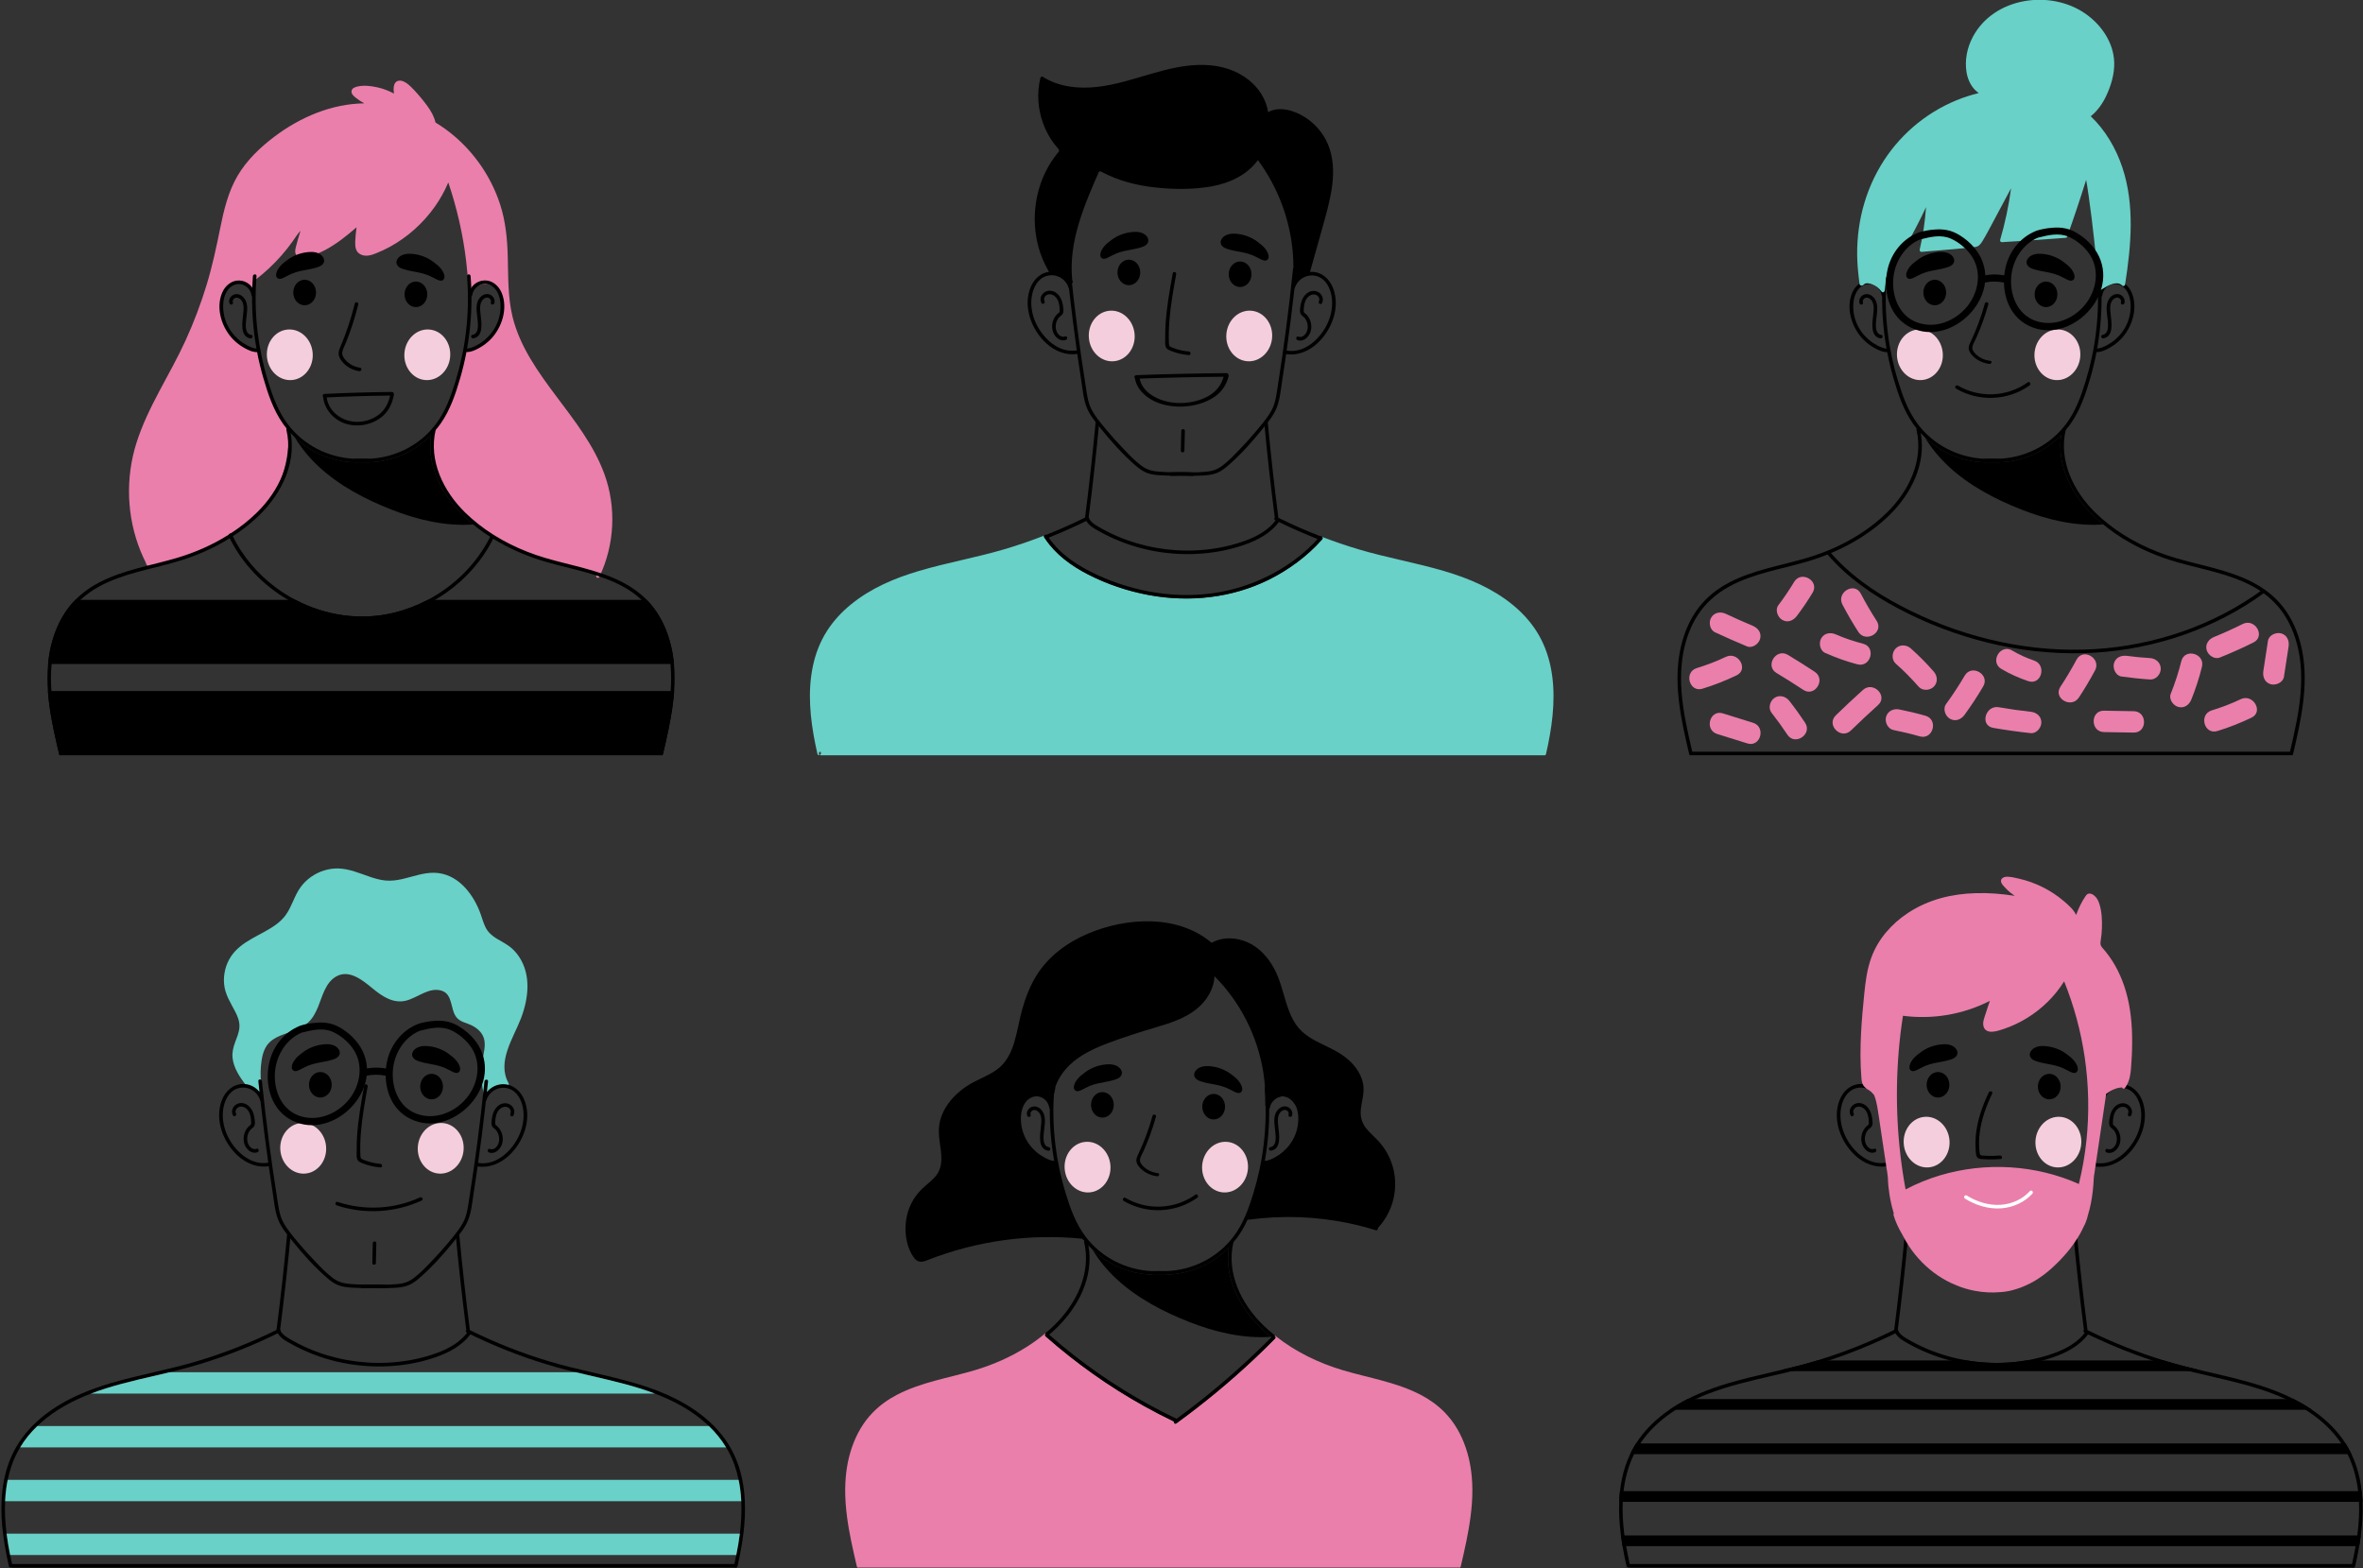 <svg version="1.2" baseProfile="tiny-ps" xmlns="http://www.w3.org/2000/svg" viewBox="0 0 1326 880" width="1326" height="880">
	<rect x="0" y="0" width="1326" height="880" fill="#333333" stroke="none"/>
	<title>OBJECTS</title>
	<style>
		tspan { white-space:pre }
		.shp0 { fill: #ea7fab } 
		.shp1 { fill: #000000 } 
		.shp2 { fill: #f4cedd } 
		.shp3 { fill: #69d1c7 } 
		.shp4 { fill: #ffffff } 
	</style>
	<g id="OBJECTS">
		<g id="&lt;Group&gt;">
			<path id="&lt;Path&gt;" class="shp0" d="M336.32 323.77C335.76 324.93 334.04 323.91 334.6 322.75C334.64 322.65 334.7 322.53 334.74 322.43C330.66 320.31 326.12 319.35 321.66 318.25C316.8 317.05 311.94 315.79 307.14 314.33C291.4 309.59 275.92 302.83 263.58 291.75C253.18 282.41 245.42 269.85 243.34 255.97C243.02 254.57 242.78 253.13 242.62 251.71C242.26 248.55 242.44 245.25 243.58 242.25C244.72 239.19 246.68 236.55 248.34 233.75C254.72 223.01 258.92 211.07 260.84 198.73C260.4 198.29 260.4 197.37 261.12 197.03C261.24 196.31 261.92 196.21 262.44 196.47C266.46 194.83 270.34 192.73 273.62 189.85C279.78 184.47 284.2 175.77 281.84 167.49C280.78 163.83 278.26 160.63 274.42 159.73C271.02 158.95 267.34 160.01 264.96 162.57C264.08 163.51 262.66 162.09 263.54 161.15L263.56 161.13C263.16 161.05 262.8 160.73 262.78 160.21C262.52 155.57 262.12 150.95 261.56 146.33C259.78 131.39 256.38 116.65 251.56 102.41C249.52 107.19 247 111.75 244 115.99C237.42 125.25 228.78 133.03 218.82 138.49C216.32 139.85 213.72 141.07 211.08 142.13C208.34 143.23 205.26 144.19 202.42 142.81C199.48 141.39 199.24 138.41 199.34 135.49C199.44 132.85 199.72 130.19 200.08 127.57C197.38 129.87 194.66 132.15 191.8 134.29C185.66 138.89 178.64 143.05 170.98 144.41C169.44 144.67 167.7 144.71 166.54 143.49C165.44 142.31 165.56 140.57 165.9 139.11C166.66 135.87 167.66 132.69 168.64 129.49C166.96 131.27 165.66 133.43 164.26 135.39C162.28 138.17 160.16 140.83 157.92 143.39C153.56 148.37 148.7 152.89 143.44 156.93C143.34 158.51 143.14 160.07 142.84 161.63C142.8 161.81 142.7 161.95 142.58 162.07C142.76 163.07 141.3 163.81 140.76 162.77C138.92 159.19 134.24 157.95 130.62 159.45C126.9 160.99 124.66 164.89 124.06 168.73C123.3 173.43 124.88 178.27 126.96 182.45C130.44 189.45 136.38 195.99 144.48 197.15C145.46 197.29 145.36 198.47 144.68 198.91C146.16 205.31 148.06 211.59 150.44 217.69C152.86 223.93 156 229.73 158.96 235.71C160.24 238.27 161.3 240.93 161.68 243.79C162.06 246.71 161.86 249.67 161.54 252.57C160.96 257.69 159.9 262.75 158.18 267.61C156.5 272.41 154.22 277.03 151.22 281.15C148.02 285.61 144.04 289.27 139.62 292.51C130.12 299.47 120.08 306.13 109.06 310.39C103.4 312.57 97.56 314.27 91.74 316.01C90.2 316.47 88.66 316.93 87.14 317.37C86.06 317.69 84.68 318.39 83.54 318.03C82.48 317.69 82.08 316.63 81.76 315.67C81.74 315.63 81.74 315.61 81.74 315.57C80.7 313.49 79.74 311.39 78.86 309.23C71.08 289.99 70.32 268.27 76.58 248.51C83.04 228.15 95.36 210.33 104.16 190.99C108.78 180.87 112.72 170.45 115.96 159.81C119.14 149.37 121.4 138.77 123.56 128.07C125.62 117.91 128.04 107.59 133.36 98.57C138.46 89.93 145.86 82.85 153.8 76.83C168.3 65.81 186.06 58.23 204.4 57.99C202.82 57.15 201.3 56.17 199.9 55.05C198.72 54.11 197.04 52.83 197.26 51.11C197.46 49.47 199.32 48.83 200.7 48.53C204.28 47.71 208.36 48.25 211.9 49.05C215.1 49.75 218.18 50.95 221.06 52.51C220.68 49.71 220.7 46.03 223.44 45.37C226.78 44.55 230.24 48.31 232.28 50.43C234.94 53.23 237.44 56.29 239.74 59.39C241.82 62.23 243.6 65.31 244.38 68.77L244.4 68.77C246.28 69.91 248.1 71.11 249.88 72.39C264.28 82.81 275.18 97.85 280.66 114.75C283.78 124.41 284.7 134.41 284.94 144.51C285.22 155.63 284.98 166.91 287.62 177.79C291.72 194.53 301.96 208.77 312.12 222.33C322.34 235.99 333.16 249.69 339.1 265.87C345.98 284.59 344.92 305.77 336.32 323.77Z" />
			<path id="&lt;Path&gt;" class="shp1" d="M201.58 208.29C198.17 207.8 194.92 206.14 192.58 203.59C191.45 202.37 190.41 200.91 190.09 199.24C189.75 197.46 190.48 195.87 191.16 194.27C194.45 186.51 197.09 178.5 199.11 170.32C199.42 169.07 201.35 169.6 201.04 170.85C199.26 178.04 197 185.11 194.25 191.98C193.57 193.67 192.64 195.37 192.17 197.12C191.66 199.03 192.62 200.65 193.86 202.03C196.02 204.44 198.93 205.9 202.11 206.36C203.39 206.54 202.84 208.47 201.58 208.29Z" />
			<path id="&lt;Path&gt;" class="shp1" d="M378.3 387.81C377.62 397.33 375.76 406.81 373.68 416.07C373.14 418.45 372.6 420.81 372.04 423.19C371.96 423.51 371.78 423.71 371.56 423.81C371.32 423.95 371 423.93 370.74 423.81C370.68 423.79 370.62 423.77 370.56 423.73C370.48 423.75 370.42 423.79 370.34 423.81L370.3 423.81C370.24 423.83 370.18 423.83 370.1 423.83L35.04 423.83C34.98 423.83 34.94 423.83 34.9 423.81L34.8 423.81C34.72 423.79 34.66 423.79 34.6 423.75C34.56 423.77 34.5 423.79 34.46 423.81C34.18 423.93 33.88 423.95 33.62 423.81C33.4 423.71 33.22 423.51 33.16 423.19C32.6 420.81 32.04 418.45 31.52 416.07C29.42 406.81 27.56 397.33 26.88 387.81C26.52 382.75 26.5 377.67 26.98 372.63C27.3 369.19 27.84 365.75 28.66 362.33C30.5 354.69 33.68 347.29 38.46 341.01C39.64 339.47 40.92 338.01 42.28 336.63C46.18 332.67 50.76 329.41 55.72 326.83C69.32 319.77 84.7 317.41 99.26 313.09C109.4 310.09 119.3 305.77 128.32 300.07C128.68 299.85 129.06 299.63 129.42 299.37C134.74 295.93 139.72 291.99 144.24 287.55C156.38 275.63 164.76 258.49 160.72 241.23C160.64 240.91 160.7 240.65 160.84 240.45C161.28 239.83 162.42 239.75 162.64 240.69C162.68 240.85 162.72 241.03 162.74 241.19C162.9 241.81 163.02 242.45 163.12 243.09C163.3 244.11 163.46 245.15 163.56 246.19C163.58 246.41 163.6 246.65 163.62 246.87C164.98 263.89 155.88 279.63 143.72 290.81C139.64 294.57 135.24 297.93 130.62 300.95C130.04 301.33 129.5 301.69 128.92 302.05L128.9 302.05C119.58 307.85 109.38 312.23 98.86 315.29C84.26 319.55 68.7 321.89 55.26 329.35C51.6 331.37 48.2 333.79 45.18 336.63C42.58 339.03 40.24 341.75 38.26 344.75C33.84 351.43 31.14 359.11 29.74 366.97C29.4 368.85 29.14 370.75 28.98 372.63C28.46 377.69 28.48 382.75 28.86 387.81C29.66 399.29 32.3 410.71 34.9 421.87C34.94 421.85 34.98 421.83 35.04 421.83L370.1 421.83C370.18 421.83 370.24 421.87 370.3 421.87C372.9 410.73 375.54 399.29 376.34 387.81C376.72 382.75 376.74 377.69 376.22 372.63C376.06 370.73 375.8 368.85 375.46 366.97C374.06 359.11 371.36 351.43 366.94 344.75C364.96 341.75 362.62 339.03 360.02 336.63C357 333.79 353.6 331.37 349.94 329.35C336.48 321.89 320.94 319.55 306.32 315.29C295.98 312.27 285.94 307.99 276.74 302.31C276.18 301.97 275.6 301.61 275.06 301.25L275.06 301.23C272.56 299.65 270.14 297.95 267.8 296.13C267.04 295.55 266.3 294.95 265.56 294.33C264.16 293.21 262.8 292.03 261.48 290.81C249.3 279.63 240.22 263.89 241.58 246.87C241.66 245.95 241.76 245.03 241.92 244.11C242.08 242.97 242.3 241.83 242.56 240.69C242.6 240.57 242.64 240.45 242.7 240.37C242.72 240.33 242.74 240.31 242.76 240.29C243.32 239.59 244.74 240.13 244.48 241.23C244.48 241.25 244.48 241.27 244.46 241.29C240.44 258.53 248.82 275.65 260.94 287.55C263.32 289.87 265.82 292.07 268.42 294.11C279.48 302.83 292.52 309.11 305.94 313.09C320.48 317.41 335.88 319.77 349.48 326.83C354.44 329.41 359.02 332.67 362.92 336.63C364.26 338.01 365.54 339.47 366.72 341.01C371.52 347.29 374.68 354.69 376.52 362.33C377.34 365.75 377.88 369.17 378.2 372.63C378.68 377.67 378.66 382.75 378.3 387.81Z" />
			<path id="&lt;Compound Path&gt;" fill-rule="evenodd" class="shp1" d="M221.04 221.5C220.23 225.95 218.45 230.16 215.05 233.24C209.44 238.32 200.95 240.07 193.77 237.71C187.13 235.53 182.09 229.72 181.29 222.75C180.86 222.19 181.11 221.12 182.04 221.07C194.68 220.45 207.33 220.08 219.99 219.96C220.59 219.96 220.9 220.39 220.94 220.85C221.03 221.04 221.09 221.25 221.04 221.5ZM218.9 221.98C207.03 222.11 195.17 222.46 183.31 223.02C184.48 231.48 192.58 236.91 200.83 236.73C205.09 236.64 209.39 235.22 212.75 232.57C216.17 229.88 217.99 226.12 218.9 221.98Z" />
			<path id="&lt;Path&gt;" class="shp1" d="M144.24 197.62C141.64 197.62 139.09 196.38 136.87 195.12C134.73 193.9 132.75 192.39 131.01 190.65C124.5 184.14 120.93 173.17 124.62 164.35C126.26 160.42 129.87 157.25 134.3 157.4C138.72 157.56 142.41 160.87 143.08 165.23C143.27 166.49 141.34 167.03 141.15 165.76C140.45 161.19 135.83 158.12 131.38 159.9C127.53 161.44 125.79 165.67 125.36 169.52C124.92 173.57 125.58 177.74 127.17 181.48C128.66 185 130.99 188.09 133.88 190.58C135.31 191.82 136.9 192.88 138.57 193.77C140.31 194.69 142.24 195.62 144.24 195.62C145.53 195.62 145.53 197.62 144.24 197.62Z" />
			<path id="&lt;Path&gt;" class="shp1" d="M140.5 189.89C134.54 188.9 135.99 180.73 136.43 176.61C136.71 173.94 137.21 170.44 135.23 168.26C134.44 167.4 133.17 166.73 132 167.18C130.97 167.57 130.32 168.66 130.69 169.72C131.12 170.94 129.18 171.46 128.76 170.25C127.94 167.9 129.83 165.4 132.2 165.08C134.97 164.71 137.28 166.94 138.14 169.39C139.28 172.66 138.41 176.36 138.1 179.69C137.84 182.41 137.35 187.35 141.03 187.96C142.3 188.17 141.75 190.1 140.5 189.89Z" />
			<path id="&lt;Path&gt;" class="shp1" d="M261.88 195.58C263.88 195.58 265.82 194.66 267.55 193.73C269.23 192.85 270.81 191.78 272.25 190.55C275.14 188.06 277.46 184.96 278.96 181.44C280.55 177.7 281.21 173.53 280.76 169.48C280.33 165.63 278.59 161.41 274.75 159.86C270.3 158.08 265.67 161.16 264.98 165.72C264.78 166.99 262.86 166.45 263.05 165.19C263.71 160.83 267.4 157.52 271.82 157.37C276.26 157.21 279.87 160.39 281.51 164.31C285.2 173.14 281.63 184.1 275.11 190.62C273.38 192.35 271.39 193.87 269.26 195.08C267.04 196.34 264.48 197.58 261.88 197.58C260.6 197.58 260.59 195.58 261.88 195.58Z" />
			<path id="&lt;Path&gt;" class="shp1" d="M265.1 187.93C268.78 187.31 268.28 182.38 268.03 179.66C267.72 176.32 266.84 172.62 267.99 169.36C268.84 166.91 271.16 164.67 273.93 165.04C276.3 165.36 278.18 167.87 277.36 170.22C276.94 171.42 275.01 170.9 275.43 169.68C275.8 168.62 275.16 167.54 274.12 167.14C272.96 166.69 271.68 167.37 270.9 168.23C268.91 170.41 269.41 173.9 269.7 176.58C270.13 180.69 271.59 188.86 265.63 189.85C264.37 190.06 263.83 188.14 265.1 187.93Z" />
			<path id="&lt;Path&gt;" class="shp1" d="M177.35 164.16C177.35 168.12 174.49 171.32 170.96 171.32C167.43 171.32 164.57 168.12 164.57 164.16C164.57 160.2 167.43 156.99 170.96 156.99C174.49 156.99 177.35 160.2 177.35 164.16Z" />
			<path id="&lt;Path&gt;" class="shp2" d="M175.45 198.06C176.09 205.89 170.86 212.7 163.77 213.28C156.69 213.85 150.43 207.97 149.79 200.14C149.16 192.31 154.38 185.5 161.47 184.92C168.56 184.35 174.82 190.23 175.45 198.06Z" />
			<path id="&lt;Path&gt;" class="shp1" d="M206.61 259.48C205.45 259.62 204.18 259.39 203.02 259.43C194.02 259.83 184.98 257.87 176.98 253.71C172.78 251.51 168.88 248.71 165.44 245.43C164.64 244.69 163.86 243.91 163.12 243.09C162.64 242.59 162.18 242.07 161.76 241.55C161.42 241.19 161.12 240.83 160.84 240.45C160.06 239.53 159.34 238.57 158.66 237.59C153.38 230.05 150.36 221.03 147.82 212.27C142.4 193.71 140.42 174.19 141.94 154.93C142.04 153.65 144.04 153.65 143.94 154.93C143.12 165.41 143.32 175.95 144.56 186.39C145.68 195.73 147.64 204.97 150.42 213.97C153 222.41 156.08 230.91 161.46 238.03C170.36 249.81 184.24 256.81 198.8 257.45C200.2 257.49 201.6 257.49 203.02 257.45C204.18 257.39 205.45 257.6 206.61 257.48C206.95 257.44 207.19 257.56 207.37 257.74C207.79 258.28 207.53 259.38 206.61 259.48Z" />
			<path id="&lt;Path&gt;" class="shp1" d="M258.22 212.27C255.66 221.03 252.64 230.05 247.36 237.59C246.46 238.87 245.52 240.09 244.46 241.29C243.68 242.27 242.82 243.21 241.92 244.11C238.18 247.95 233.82 251.23 229.04 253.71C221.06 257.87 212 259.83 203.02 259.43C201.86 259.39 200.56 259.62 199.4 259.48C198.48 259.38 198.22 258.3 198.66 257.76C198.8 257.56 199.04 257.44 199.4 257.48C200.56 257.6 201.86 257.39 203.02 257.45C204.42 257.49 205.84 257.49 207.24 257.43C220.8 256.85 233.78 250.73 242.7 240.37C242.72 240.33 242.74 240.31 242.76 240.29C243.38 239.55 244 238.81 244.58 238.03C249.96 230.91 253.02 222.41 255.62 213.97C258.38 204.97 260.36 195.73 261.46 186.39C262.72 175.95 262.92 165.41 262.08 154.93C261.98 153.65 263.98 153.65 264.08 154.93C265.6 174.19 263.62 193.71 258.22 212.27Z" />
			<path id="&lt;Path&gt;" class="shp1" d="M181.22 148.12C180.41 149.16 179.1 149.64 177.89 150.05C176.3 150.58 174.66 150.92 173.03 151.21C169.89 151.79 166.79 152.34 163.84 153.55C162.27 154.18 160.85 155.05 159.32 155.78C158.3 156.26 156.97 156.9 155.91 156.22C153.79 154.84 155.61 151.45 156.69 150.05C157.71 148.73 158.96 147.59 160.34 146.61C163.35 144.09 167.07 142.43 170.95 141.73C173.62 141.26 176.55 141.07 179.05 142.32C181.13 143.36 182.94 145.93 181.22 148.12Z" />
			<path id="&lt;Path&gt;" class="shp1" d="M233.39 158.01C236.92 158.01 239.78 161.22 239.78 165.17C239.78 169.13 236.92 172.34 233.39 172.34C229.86 172.34 227 169.13 227 165.17C227 161.22 229.86 158.01 233.39 158.01Z" />
			<path id="&lt;Path&gt;" class="shp1" d="M225.3 143.34C227.8 142.09 230.73 142.28 233.4 142.74C237.29 143.44 241 145.1 244.01 147.62C245.39 148.6 246.64 149.75 247.66 151.06C248.74 152.46 250.57 155.86 248.45 157.23C247.39 157.91 246.05 157.28 245.03 156.79C243.5 156.07 242.08 155.2 240.51 154.56C237.56 153.35 234.47 152.8 231.33 152.23C229.69 151.93 228.06 151.59 226.47 151.06C225.26 150.66 223.94 150.17 223.14 149.13C221.42 146.94 223.22 144.38 225.3 143.34Z" />
			<path id="&lt;Path&gt;" class="shp2" d="M240.93 184.92C248.02 185.5 253.25 192.31 252.61 200.14C251.98 207.97 245.72 213.85 238.63 213.28C231.54 212.7 226.31 205.89 226.95 198.06C227.59 190.23 233.85 184.35 240.93 184.92Z" />
			<path id="&lt;Path&gt;" class="shp1" d="M265.56 294.33C249.76 295.43 234.1 291.67 219.48 285.91C204.78 280.11 190.3 272.53 178.7 261.69C173.56 256.89 169.02 251.45 165.44 245.43C168.88 248.71 172.78 251.51 176.98 253.71C184.98 257.87 194.02 259.83 203.02 259.43C212 259.83 221.06 257.87 229.04 253.71C233.82 251.23 238.18 247.95 241.92 244.11C241.76 245.03 241.66 245.95 241.58 246.87C240.22 263.89 249.3 279.63 261.48 290.81C262.8 292.03 264.16 293.21 265.56 294.33Z" />
			<path id="&lt;Path&gt;" class="shp1" d="M276.82 302.17C276.8 302.21 276.78 302.27 276.74 302.31C270.72 314.39 261.56 324.73 250.58 332.49C248.48 333.97 246.34 335.35 244.12 336.63C225.54 347.43 203.2 350.95 182.24 345.29C175.04 343.33 168.08 340.41 161.64 336.63C147.72 328.51 136.08 316.51 128.92 302.05L128.9 302.05C128.72 301.67 128.52 301.27 128.34 300.89C128.2 300.59 128.22 300.31 128.32 300.07C128.48 299.63 128.98 299.31 129.42 299.37C129.68 299.39 129.92 299.55 130.08 299.87C130.26 300.23 130.42 300.59 130.62 300.95C136.26 312.37 144.7 322.27 154.94 329.83C158.4 332.39 162.02 334.65 165.8 336.63C182.76 345.53 202.5 348.45 221.36 343.77C227.86 342.15 234.14 339.75 240.06 336.63C254.96 328.75 267.5 316.41 275.06 301.25L275.06 301.23C275.08 301.21 275.1 301.19 275.1 301.17C275.68 300.01 277.4 301.03 276.82 302.17Z" />
			<path id="&lt;Path&gt;" class="shp1" d="M378.2 372.63L26.98 372.63C27.3 369.19 27.84 365.75 28.66 362.33C30.5 354.69 33.68 347.29 38.46 341.01C39.64 339.47 40.92 338.01 42.28 336.63L165.8 336.63C182.76 345.53 202.5 348.45 221.36 343.77C227.86 342.15 234.14 339.75 240.06 336.63L362.92 336.63C364.26 338.01 365.54 339.47 366.72 341.01C371.52 347.29 374.68 354.69 376.52 362.33C377.34 365.75 377.88 369.17 378.2 372.63Z" />
			<path id="&lt;Path&gt;" class="shp1" d="M378.3 387.81C377.62 397.33 375.76 406.81 373.68 416.07C373.14 418.45 372.6 420.81 372.04 423.19C371.96 423.51 371.78 423.71 371.56 423.81L33.62 423.81C33.4 423.71 33.22 423.51 33.16 423.19C32.6 420.81 32.04 418.45 31.52 416.07C29.42 406.81 27.56 397.33 26.88 387.81L378.3 387.81Z" />
		</g>
		<g id="&lt;Group&gt;">
			<path id="&lt;Path&gt;" class="shp1" d="M1116.31 204.22C1112.89 203.78 1109.65 202.3 1107.31 200.02C1106.18 198.92 1105.13 197.62 1104.81 196.13C1104.47 194.53 1105.21 193.11 1105.89 191.68C1109.17 184.74 1111.81 177.56 1113.83 170.25C1114.14 169.13 1116.07 169.6 1115.76 170.72C1113.99 177.16 1111.73 183.48 1108.97 189.63C1108.3 191.14 1107.37 192.66 1106.9 194.23C1106.38 195.93 1107.35 197.38 1108.59 198.62C1110.74 200.77 1113.66 202.09 1116.84 202.5C1118.11 202.66 1117.57 204.38 1116.31 204.22Z" />
			<path id="&lt;Path&gt;" class="shp1" d="M1293.02 387.81C1292.34 397.33 1290.48 406.81 1288.4 416.07C1287.86 418.45 1287.32 420.81 1286.76 423.19C1286.68 423.51 1286.5 423.71 1286.28 423.81C1286.04 423.95 1285.72 423.93 1285.46 423.81C1285.4 423.79 1285.34 423.77 1285.28 423.73C1285.2 423.75 1285.14 423.79 1285.06 423.81L1285.02 423.81C1284.96 423.83 1284.9 423.83 1284.82 423.83L949.76 423.83C949.7 423.83 949.66 423.83 949.62 423.81L949.52 423.81C949.44 423.79 949.38 423.79 949.32 423.75C949.28 423.77 949.22 423.79 949.18 423.81C948.9 423.93 948.6 423.95 948.34 423.81C948.12 423.71 947.94 423.51 947.88 423.19C947.32 420.81 946.76 418.45 946.24 416.07C944.14 406.81 942.28 397.33 941.6 387.81C941.24 382.75 941.22 377.67 941.7 372.63C942.02 369.19 942.56 365.75 943.38 362.33C945.22 354.69 948.4 347.29 953.18 341.01C954.36 339.47 955.64 338.01 957 336.63C960.9 332.67 965.48 329.41 970.44 326.83C984.04 319.77 999.42 317.41 1013.98 313.09C1024.12 310.09 1034.02 305.77 1043.04 300.07C1043.4 299.85 1043.78 299.63 1044.14 299.37C1049.46 295.93 1054.44 291.99 1058.96 287.55C1071.1 275.63 1079.48 258.49 1075.44 241.23C1075.36 240.91 1075.42 240.65 1075.56 240.45C1076 239.83 1077.14 239.75 1077.36 240.69C1077.4 240.85 1077.44 241.03 1077.46 241.19C1077.62 241.81 1077.74 242.45 1077.84 243.09C1078.02 244.11 1078.18 245.15 1078.28 246.19C1078.3 246.41 1078.32 246.65 1078.34 246.87C1079.7 263.89 1070.6 279.63 1058.44 290.81C1054.36 294.57 1049.96 297.93 1045.34 300.95C1044.76 301.33 1044.22 301.69 1043.64 302.05L1043.62 302.05C1034.3 307.85 1024.1 312.23 1013.58 315.29C998.98 319.55 983.42 321.89 969.98 329.35C966.32 331.37 962.92 333.79 959.9 336.63C957.3 339.03 954.96 341.75 952.98 344.75C948.56 351.43 945.86 359.11 944.46 366.97C944.12 368.85 943.86 370.75 943.7 372.63C943.18 377.69 943.2 382.75 943.58 387.81C944.38 399.29 947.02 410.71 949.62 421.87C949.66 421.85 949.7 421.83 949.76 421.83L1284.82 421.83C1284.9 421.83 1284.96 421.87 1285.02 421.87C1287.62 410.73 1290.26 399.29 1291.06 387.81C1291.44 382.75 1291.46 377.69 1290.94 372.63C1290.78 370.73 1290.52 368.85 1290.18 366.97C1288.78 359.11 1286.08 351.43 1281.66 344.75C1279.68 341.75 1277.34 339.03 1274.74 336.63C1271.72 333.79 1268.32 331.37 1264.66 329.35C1251.2 321.89 1235.66 319.55 1221.04 315.29C1210.7 312.27 1200.66 307.99 1191.46 302.31C1190.9 301.97 1190.32 301.61 1189.78 301.25L1189.78 301.23C1187.28 299.65 1184.86 297.95 1182.52 296.13C1181.76 295.55 1181.02 294.95 1180.28 294.33C1178.88 293.21 1177.52 292.03 1176.2 290.81C1164.02 279.63 1154.94 263.89 1156.3 246.87C1156.38 245.95 1156.48 245.03 1156.64 244.11C1156.8 242.97 1157.02 241.83 1157.28 240.69C1157.32 240.57 1157.36 240.45 1157.42 240.37C1157.44 240.33 1157.46 240.31 1157.48 240.29C1158.04 239.59 1159.46 240.13 1159.2 241.23C1159.2 241.25 1159.2 241.27 1159.18 241.29C1155.16 258.53 1163.54 275.65 1175.66 287.55C1178.04 289.87 1180.54 292.07 1183.14 294.11C1194.2 302.83 1207.24 309.11 1220.66 313.09C1235.2 317.41 1250.6 319.77 1264.2 326.83C1269.16 329.41 1273.74 332.67 1277.64 336.63C1278.98 338.01 1280.26 339.47 1281.44 341.01C1286.24 347.29 1289.4 354.69 1291.24 362.33C1292.06 365.75 1292.6 369.17 1292.92 372.63C1293.4 377.67 1293.38 382.75 1293.02 387.81Z" />
			<path id="&lt;Path&gt;" class="shp1" d="M1058.97 197.62C1056.37 197.62 1053.81 196.38 1051.59 195.12C1049.46 193.9 1047.47 192.39 1045.74 190.65C1039.22 184.14 1035.65 173.17 1039.34 164.35C1040.98 160.42 1044.59 157.25 1049.03 157.4C1053.45 157.56 1057.14 160.87 1057.8 165.23C1057.99 166.49 1056.07 167.03 1055.87 165.76C1055.18 161.19 1050.55 158.12 1046.1 159.9C1042.26 161.44 1040.52 165.67 1040.09 169.52C1039.64 173.57 1040.3 177.74 1041.89 181.48C1043.39 185 1045.71 188.09 1048.6 190.58C1050.04 191.82 1051.62 192.88 1053.3 193.77C1055.03 194.69 1056.97 195.62 1058.97 195.62C1060.26 195.62 1060.25 197.62 1058.97 197.62Z" />
			<path id="&lt;Path&gt;" class="shp1" d="M1055.22 189.89C1049.26 188.9 1050.72 180.73 1051.15 176.61C1051.44 173.94 1051.94 170.44 1049.95 168.26C1049.17 167.4 1047.89 166.73 1046.73 167.18C1045.69 167.57 1045.05 168.66 1045.42 169.72C1045.84 170.94 1043.91 171.46 1043.49 170.25C1042.67 167.9 1044.55 165.4 1046.92 165.08C1049.69 164.71 1052.01 166.94 1052.86 169.39C1054.01 172.66 1053.13 176.36 1052.82 179.69C1052.57 182.41 1052.07 187.35 1055.75 187.96C1057.02 188.17 1056.48 190.1 1055.22 189.89Z" />
			<path id="&lt;Path&gt;" class="shp1" d="M1176.61 195.58C1178.61 195.58 1180.54 194.66 1182.28 193.73C1183.95 192.85 1185.54 191.78 1186.97 190.55C1189.86 188.06 1192.19 184.96 1193.68 181.44C1195.27 177.7 1195.93 173.53 1195.49 169.48C1195.06 165.63 1193.32 161.41 1189.47 159.86C1185.02 158.08 1180.4 161.16 1179.7 165.72C1179.51 166.99 1177.58 166.45 1177.77 165.19C1178.44 160.83 1182.13 157.52 1186.55 157.37C1190.98 157.21 1194.6 160.39 1196.23 164.31C1199.92 173.14 1196.35 184.1 1189.84 190.62C1188.1 192.35 1186.12 193.87 1183.98 195.08C1181.76 196.34 1179.21 197.58 1176.61 197.58C1175.32 197.58 1175.32 195.58 1176.61 195.58Z" />
			<path id="&lt;Path&gt;" class="shp1" d="M1179.82 187.93C1183.5 187.31 1183.01 182.38 1182.75 179.66C1182.44 176.32 1181.57 172.62 1182.71 169.36C1183.57 166.91 1185.88 164.67 1188.65 165.04C1191.02 165.36 1192.91 167.87 1192.09 170.22C1191.67 171.42 1189.73 170.9 1190.16 169.68C1190.53 168.62 1189.88 167.54 1188.85 167.14C1187.68 166.69 1186.41 167.37 1185.62 168.23C1183.64 170.41 1184.14 173.9 1184.42 176.58C1184.86 180.69 1186.31 188.86 1180.36 189.85C1179.1 190.06 1178.55 188.14 1179.82 187.93Z" />
			<path id="&lt;Path&gt;" class="shp1" d="M1092.08 164.16C1092.08 168.12 1089.22 171.32 1085.69 171.32C1082.16 171.32 1079.3 168.12 1079.3 164.16C1079.3 160.2 1082.16 156.99 1085.69 156.99C1089.22 156.99 1092.08 160.2 1092.08 164.16Z" />
			<path id="&lt;Path&gt;" class="shp2" d="M1090.18 198.06C1090.82 205.89 1085.59 212.7 1078.5 213.28C1071.41 213.85 1065.15 207.97 1064.52 200.14C1063.88 192.31 1069.11 185.5 1076.2 184.92C1083.28 184.35 1089.54 190.23 1090.18 198.06Z" />
			<path id="&lt;Path&gt;" class="shp1" d="M1121.34 259.48C1120.18 259.62 1118.9 259.39 1117.74 259.43C1108.74 259.83 1099.7 257.87 1091.7 253.71C1087.5 251.51 1083.6 248.71 1080.16 245.43C1079.36 244.69 1078.58 243.91 1077.84 243.09C1077.36 242.59 1076.9 242.07 1076.48 241.55C1076.14 241.19 1075.84 240.83 1075.56 240.45C1074.78 239.53 1074.06 238.57 1073.38 237.59C1068.1 230.05 1065.08 221.03 1062.54 212.27C1057.12 193.71 1055.14 174.19 1056.66 154.93C1056.76 153.65 1058.76 153.65 1058.66 154.93C1057.84 165.41 1058.04 175.95 1059.28 186.39C1060.4 195.73 1062.36 204.97 1065.14 213.97C1067.72 222.41 1070.8 230.91 1076.18 238.03C1085.08 249.81 1098.96 256.81 1113.52 257.45C1114.92 257.49 1116.32 257.49 1117.74 257.45C1118.9 257.39 1120.18 257.6 1121.34 257.48C1121.68 257.44 1121.92 257.56 1122.1 257.74C1122.52 258.28 1122.26 259.38 1121.34 259.48Z" />
			<path id="&lt;Path&gt;" class="shp1" d="M1172.94 212.27C1170.38 221.03 1167.36 230.05 1162.08 237.59C1161.18 238.87 1160.24 240.09 1159.18 241.29C1158.4 242.27 1157.54 243.21 1156.64 244.11C1152.9 247.95 1148.54 251.23 1143.76 253.71C1135.78 257.87 1126.72 259.83 1117.74 259.43C1116.58 259.39 1115.28 259.62 1114.13 259.48C1113.2 259.38 1112.94 258.3 1113.39 257.76C1113.52 257.56 1113.76 257.44 1114.13 257.48C1115.28 257.6 1116.58 257.39 1117.74 257.45C1119.14 257.49 1120.56 257.49 1121.96 257.43C1135.52 256.85 1148.5 250.73 1157.42 240.37C1157.44 240.33 1157.46 240.31 1157.48 240.29C1158.1 239.55 1158.72 238.81 1159.3 238.03C1164.68 230.91 1167.74 222.41 1170.34 213.97C1173.1 204.97 1175.08 195.73 1176.18 186.39C1177.44 175.95 1177.64 165.41 1176.8 154.93C1176.7 153.65 1178.7 153.65 1178.8 154.93C1180.32 174.19 1178.34 193.71 1172.94 212.27Z" />
			<path id="&lt;Path&gt;" class="shp1" d="M1095.94 148.12C1095.14 149.16 1093.82 149.64 1092.61 150.05C1091.02 150.58 1089.39 150.92 1087.75 151.21C1084.61 151.79 1081.52 152.34 1078.57 153.55C1077 154.18 1075.58 155.05 1074.05 155.78C1073.03 156.26 1071.69 156.9 1070.63 156.22C1068.51 154.84 1070.34 151.45 1071.42 150.05C1072.44 148.73 1073.69 147.59 1075.07 146.61C1078.08 144.09 1081.79 142.43 1085.67 141.73C1088.35 141.26 1091.28 141.07 1093.78 142.32C1095.86 143.36 1097.66 145.93 1095.94 148.12Z" />
			<path id="&lt;Path&gt;" class="shp1" d="M1148.12 158.01C1151.65 158.01 1154.51 161.22 1154.51 165.17C1154.51 169.13 1151.65 172.34 1148.12 172.34C1144.59 172.34 1141.73 169.13 1141.73 165.17C1141.73 161.22 1144.59 158.01 1148.12 158.01Z" />
			<path id="&lt;Path&gt;" class="shp1" d="M1140.03 143.34C1142.53 142.09 1145.46 142.28 1148.13 142.74C1152.01 143.44 1155.73 145.1 1158.74 147.62C1160.12 148.6 1161.37 149.75 1162.39 151.06C1163.47 152.46 1165.29 155.86 1163.17 157.23C1162.11 157.91 1160.77 157.28 1159.76 156.79C1158.23 156.07 1156.81 155.2 1155.24 154.56C1152.29 153.35 1149.19 152.8 1146.05 152.23C1144.42 151.93 1142.78 151.59 1141.19 151.06C1139.98 150.66 1138.67 150.17 1137.86 149.13C1136.14 146.94 1137.95 144.38 1140.03 143.34Z" />
			<path id="&lt;Path&gt;" class="shp2" d="M1155.66 184.92C1162.75 185.5 1167.97 192.31 1167.34 200.14C1166.7 207.97 1160.44 213.85 1153.36 213.28C1146.27 212.7 1141.04 205.89 1141.68 198.06C1142.31 190.23 1148.57 184.35 1155.66 184.92Z" />
			<path id="&lt;Path&gt;" class="shp1" d="M1180.28 294.33C1164.48 295.43 1148.82 291.67 1134.2 285.91C1119.5 280.11 1105.02 272.53 1093.42 261.69C1088.28 256.89 1083.74 251.45 1080.16 245.43C1083.6 248.71 1087.5 251.51 1091.7 253.71C1099.7 257.87 1108.74 259.83 1117.74 259.43C1126.72 259.83 1135.78 257.87 1143.76 253.71C1148.54 251.23 1152.9 247.95 1156.64 244.11C1156.48 245.03 1156.38 245.95 1156.3 246.87C1154.94 263.89 1164.02 279.63 1176.2 290.81C1177.52 292.03 1178.88 293.21 1180.28 294.33Z" />
			<path id="&lt;Path&gt;" class="shp1" d="M1138.91 216.29C1126.78 224.93 1110.48 225.61 1097.64 218.09C1096.53 217.44 1097.54 215.72 1098.65 216.37C1110.92 223.55 1126.33 222.81 1137.9 214.56C1138.95 213.82 1139.95 215.55 1138.91 216.29Z" />
			<path id="&lt;Path&gt;" class="shp1" d="M1270.61 332.65C1268.88 333.92 1267.12 335.16 1265.34 336.37C1251.25 345.87 1235.7 353.18 1219.48 358.23C1203.19 363.3 1186.18 366.08 1169.13 366.55C1151.11 367.04 1133.04 364.97 1115.55 360.68C1098.18 356.43 1081.34 349.99 1065.53 341.65C1050.64 333.8 1036.54 324.01 1025.52 311.17C1024.68 310.19 1026.09 308.77 1026.93 309.75C1028.27 311.31 1029.64 312.83 1031.07 314.3C1042.75 326.38 1057.18 335.44 1072.19 342.8C1088.16 350.63 1105.09 356.53 1122.5 360.22C1139.88 363.91 1157.74 365.36 1175.48 364.27C1192.29 363.24 1208.97 359.9 1224.87 354.35C1240.82 348.77 1255.96 340.91 1269.6 330.93C1270.64 330.17 1271.64 331.9 1270.61 332.65Z" />
			<path id="&lt;Path&gt;" class="shp3" d="M1192.54 159.34C1192.66 160.16 1191.6 160.96 1190.86 160.22C1189.44 158.78 1187.28 158.8 1185.46 159.34C1183.26 160 1181.18 161.28 1179.24 162.5C1178.42 163.02 1177.64 162.16 1177.78 161.42C1177.56 156.68 1177 151.96 1176.5 147.26C1175.64 139 1174.74 130.76 1173.74 122.54C1173.22 118.38 1172.68 114.24 1172.08 110.12C1171.78 108 1171.48 105.88 1171.14 103.78C1171 102.84 1170.86 101.9 1170.64 100.96C1167.36 111.44 1163.9 121.86 1160.2 132.18C1160.18 132.22 1160.16 132.26 1160.12 132.3C1160.18 132.82 1159.86 133.42 1159.18 133.46C1147.24 134.4 1135.3 135.2 1123.34 135.9C1122.7 135.94 1122.2 135.24 1122.38 134.64C1125.16 125.14 1127.22 115.44 1128.52 105.64L1122.92 116.12C1120.6 120.46 1118.3 124.8 1115.98 129.12C1114.82 131.3 1113.62 133.44 1112.32 135.54C1111.24 137.28 1110.24 138.4 1108.12 138.64C1098.18 139.78 1088.18 140.46 1078.22 141.36C1077.54 141.42 1077.12 140.66 1077.24 140.08C1079.08 132.24 1080.24 124.26 1080.8 116.24C1074.42 129.94 1066.96 143.12 1058.5 155.64C1058.46 155.7 1058.4 155.74 1058.36 155.78C1058.14 158.2 1057.92 160.64 1057.62 163.06C1057.5 164.04 1056.36 164.4 1055.76 163.56C1054.56 161.86 1052.84 160.5 1050.9 159.7C1049.36 159.06 1047 158.4 1045.72 159.84C1045.54 160.04 1045.34 160.12 1045.16 160.14C1044.62 160.5 1043.6 160.24 1043.48 159.36C1043.1 156.42 1042.76 153.46 1042.5 150.5C1040.86 130.54 1044.96 110.58 1055.18 93.26C1065 76.62 1080.04 63.6 1097.9 56.26C1101.9 54.62 1106.1 53.28 1110.38 52.2C1106.58 49.7 1104.32 45.2 1103.56 40.74C1102.36 33.86 1103.86 26.64 1107.14 20.54C1119.02 -1.6 1150.64 -6.08 1170.38 7.78C1179.3 14.04 1186.16 24.08 1186.4 35.24C1186.54 41.62 1184.58 48.14 1181.88 53.86C1179.82 58.22 1176.98 62.24 1173.22 65.24C1181.4 73.02 1187.36 83.16 1190.96 93.96C1197.98 115.02 1195.9 137.82 1192.54 159.34Z" />
			<path id="&lt;Compound Path&gt;" fill-rule="evenodd" class="shp1" d="M1070.22 182.69C1059.7 176.28 1056.6 162.53 1059.23 151.14C1061.35 141.92 1067.6 134.2 1076.08 130.72C1076.23 130.64 1076.36 130.54 1076.54 130.5C1076.6 130.48 1076.65 130.47 1076.7 130.46C1078.8 129.66 1083.98 128.87 1084.23 128.96C1088.92 128.38 1093.54 128.69 1098.05 131.09C1103.74 134.12 1108.98 139.1 1111.72 144.98C1122.72 168.66 1092.83 196.45 1070.22 182.69ZM1106.17 143.38C1103.37 139.39 1099.19 135.87 1094.72 133.91C1089.19 131.47 1083.21 132.94 1077.61 134.35C1077.57 134.36 1077.54 134.35 1077.5 134.36C1068.91 137.9 1063.28 146.79 1062.45 156.16C1061.54 166.28 1065.68 177.28 1075.86 180.98C1085.94 184.65 1097.11 180.17 1103.72 172.18C1110.38 164.14 1112.38 152.24 1106.17 143.38Z" />
			<path id="&lt;Compound Path&gt;" fill-rule="evenodd" class="shp1" d="M1136.39 181.67C1125.87 175.27 1122.77 161.52 1125.4 150.13C1127.52 140.9 1133.77 133.19 1142.26 129.7C1142.4 129.63 1142.53 129.53 1142.72 129.48C1142.77 129.47 1142.82 129.46 1142.87 129.45C1144.97 128.64 1150.15 127.86 1150.4 127.95C1155.09 127.37 1159.72 127.68 1164.22 130.08C1169.91 133.11 1175.15 138.09 1177.89 143.97C1188.9 167.64 1159 195.44 1136.39 181.67ZM1172.34 142.36C1169.55 138.38 1165.36 134.86 1160.9 132.9C1155.36 130.46 1149.38 131.93 1143.78 133.34C1143.74 133.35 1143.71 133.34 1143.67 133.35C1135.08 136.88 1129.46 145.78 1128.62 155.14C1127.71 165.27 1131.85 176.27 1142.03 179.97C1152.11 183.63 1163.28 179.16 1169.89 171.17C1176.55 163.13 1178.55 151.22 1172.34 142.36Z" />
			<path id="&lt;Path&gt;" class="shp1" d="M1126.71 157.11C1126.46 158.22 1125.28 158.71 1124.25 158.51C1122.47 158.16 1120.72 158 1118.77 158.03C1117.8 158.04 1116.83 158.11 1115.87 158.23C1115.8 158.23 1115.77 158.24 1115.76 158.24C1115.66 158.25 1115.57 158.27 1115.48 158.28C1115.25 158.32 1115.02 158.36 1114.79 158.4C1114.52 158.44 1114.25 158.5 1113.99 158.55C1113.93 158.56 1113.88 158.58 1113.82 158.59C1113.19 159.09 1112.23 159.14 1111.53 158.77C1110.52 158.24 1110.36 156.98 1110.81 156.03C1111.42 154.77 1113.07 154.64 1114.3 154.44C1115.55 154.24 1116.81 154.1 1118.07 154.05C1120.5 153.95 1122.93 154.18 1125.32 154.65C1126.41 154.87 1126.94 156.12 1126.71 157.11Z" />
			<path id="&lt;Path&gt;" class="shp0" d="M987.68 358.54C986.9 361.38 983.29 363.98 980.3 362.73C974.27 360.21 968.29 357.59 962.37 354.82C959.43 353.44 958.7 349.21 960.22 346.61C961.96 343.63 965.5 343.08 968.43 344.46C973.41 346.79 978.42 349.04 983.49 351.16C986.49 352.42 988.63 355.08 987.68 358.54Z" />
			<path id="&lt;Path&gt;" class="shp0" d="M1017.15 332.6C1014.42 337.12 1011.47 341.49 1008.28 345.69C1006.32 348.29 1003.15 349.65 1000.07 347.85C997.51 346.35 995.96 342.22 997.92 339.64C1001.11 335.43 1004.06 331.07 1006.79 326.54C1010.78 319.93 1021.15 325.97 1017.15 332.6Z" />
			<path id="&lt;Path&gt;" class="shp0" d="M1003.28 367.51C1008.37 370.56 1013.38 373.73 1018.34 377C1024.77 381.25 1018.38 391.41 1011.92 387.14C1006.97 383.87 1001.95 380.71 996.86 377.65C990.24 373.67 996.66 363.53 1003.28 367.51Z" />
			<path id="&lt;Path&gt;" class="shp0" d="M980.56 417.19L963.61 411.91C956.24 409.61 959.41 398.03 966.8 400.34L983.75 405.62C991.11 407.92 987.95 419.5 980.56 417.19Z" />
			<path id="&lt;Path&gt;" class="shp0" d="M1042.28 372.81C1036.04 371.19 1030.05 368.99 1024.16 366.39C1021.18 365.07 1020.51 360.73 1022 358.18C1023.77 355.16 1027.25 354.72 1030.21 356.03C1035.14 358.2 1040.26 359.88 1045.47 361.24C1052.95 363.18 1049.76 374.76 1042.28 372.81Z" />
			<path id="&lt;Path&gt;" class="shp0" d="M1053.87 395.67C1048.7 400.32 1043.63 405.07 1038.65 409.92C1033.11 415.32 1024.62 406.84 1030.16 401.44C1035.14 396.59 1040.22 391.84 1045.39 387.19C1051.12 382.03 1059.62 390.5 1053.87 395.67Z" />
			<path id="&lt;Path&gt;" class="shp0" d="M1077.29 413.24C1072.42 411.85 1067.51 410.67 1062.55 409.69C1059.36 409.06 1057.55 405.26 1058.36 402.31C1059.26 399.02 1062.56 397.5 1065.74 398.12C1070.7 399.1 1075.61 400.28 1080.48 401.67C1087.91 403.78 1084.73 415.36 1077.29 413.24Z" />
			<path id="&lt;Path&gt;" class="shp0" d="M1085.13 385.37C1082.95 387.55 1078.78 387.82 1076.65 385.37C1072.64 380.77 1068.35 376.44 1063.78 372.39C1061.35 370.23 1061.59 366.09 1063.78 363.9C1066.17 361.52 1069.84 361.75 1072.27 363.9C1076.83 367.96 1081.12 372.28 1085.13 376.89C1087.27 379.34 1087.56 382.95 1085.13 385.37Z" />
			<path id="&lt;Path&gt;" class="shp0" d="M1112.87 385.19C1109.64 390.7 1106.14 396.03 1102.38 401.19C1100.46 403.81 1097.21 405.12 1094.17 403.34C1091.57 401.82 1090.1 397.75 1092.02 395.13C1095.78 389.97 1099.28 384.64 1102.51 379.14C1106.42 372.47 1116.79 378.52 1112.87 385.19Z" />
			<path id="&lt;Path&gt;" class="shp0" d="M1138.21 382.26C1132.94 380.49 1127.86 378.23 1123.07 375.41C1116.41 371.5 1122.46 361.13 1129.13 365.05C1133.05 367.36 1137.08 369.24 1141.4 370.68C1148.7 373.13 1145.55 384.71 1138.21 382.26Z" />
			<path id="&lt;Path&gt;" class="shp0" d="M1145.51 405.42C1145.51 408.42 1142.74 411.77 1139.51 411.42C1132.46 410.66 1125.44 409.68 1118.45 408.46C1110.85 407.12 1114.09 395.56 1121.64 396.89C1127.57 397.93 1133.52 398.78 1139.51 399.42C1142.75 399.77 1145.51 401.89 1145.51 405.42Z" />
			<path id="&lt;Path&gt;" class="shp0" d="M1175.62 376.25C1172.83 381.45 1169.81 386.51 1166.57 391.44C1162.33 397.87 1151.95 391.86 1156.2 385.39C1159.45 380.46 1162.47 375.39 1165.26 370.19C1168.92 363.38 1179.28 369.45 1175.62 376.25Z" />
			<path id="&lt;Path&gt;" class="shp0" d="M1212.51 375.31C1212.51 378.41 1209.75 381.52 1206.51 381.31C1201.13 380.97 1195.78 380.38 1190.44 379.64C1187.21 379.2 1185.48 375.06 1186.25 372.26C1187.19 368.85 1190.42 367.63 1193.63 368.07C1197.9 368.66 1202.21 369.04 1206.51 369.31C1209.76 369.52 1212.51 371.89 1212.51 375.31Z" />
			<path id="&lt;Path&gt;" class="shp0" d="M1197.33 411.11C1191.77 411.02 1186.21 410.92 1180.65 410.83C1172.93 410.69 1172.93 398.69 1180.65 398.83C1186.21 398.92 1191.77 399.02 1197.33 399.11C1205.06 399.24 1205.06 411.24 1197.33 411.11Z" />
			<path id="&lt;Path&gt;" class="shp0" d="M1235.62 374.22C1234.07 380.46 1232.09 386.55 1229.69 392.52C1228.47 395.54 1225.73 397.65 1222.31 396.71C1219.44 395.92 1216.91 392.34 1218.12 389.33C1220.52 383.36 1222.5 377.27 1224.05 371.03C1225.92 363.52 1237.49 366.72 1235.62 374.22Z" />
			<path id="&lt;Path&gt;" class="shp0" d="M1264.56 360.53C1258.37 363.62 1252.06 366.42 1245.65 369C1242.62 370.22 1239.05 367.66 1238.27 364.81C1237.34 361.43 1239.45 358.64 1242.46 357.43C1247.91 355.24 1253.24 352.79 1258.5 350.17C1265.39 346.72 1271.46 357.07 1264.56 360.53Z" />
			<path id="&lt;Path&gt;" class="shp0" d="M1284.25 362.82L1281.64 379.8C1281.14 383.02 1277.1 384.77 1274.26 383.99C1270.88 383.06 1269.58 379.81 1270.07 376.61L1272.67 359.63C1273.17 356.4 1277.21 354.66 1280.05 355.44C1283.43 356.36 1284.74 359.62 1284.25 362.82Z" />
			<path id="&lt;Path&gt;" class="shp0" d="M1263.43 402.74C1257.23 405.7 1250.85 408.23 1244.28 410.24C1236.87 412.51 1233.73 400.93 1241.09 398.67C1246.68 396.96 1252.09 394.9 1257.37 392.38C1264.31 389.07 1270.39 399.42 1263.43 402.74Z" />
			<path id="&lt;Path&gt;" class="shp0" d="M974.49 378.99C968.29 381.95 961.91 384.48 955.34 386.49C947.93 388.76 944.79 377.17 952.15 374.92C957.74 373.21 963.16 371.14 968.43 368.63C975.37 365.32 981.46 375.67 974.49 378.99Z" />
			<path id="&lt;Path&gt;" class="shp0" d="M1002.98 412.28C1000.19 408.06 997.23 403.97 994.1 399.99C992.09 397.43 993.19 393.37 995.73 391.66C998.55 389.76 1002.05 390.75 1004.06 393.29C1007.19 397.26 1010.14 401.36 1012.93 405.58C1017.19 412.02 1007.24 418.74 1002.98 412.28Z" />
			<path id="&lt;Path&gt;" class="shp0" d="M1042.78 354.56C1039.58 349.6 1036.62 344.5 1033.88 339.27C1030.31 332.45 1040.6 326.29 1044.2 333.15C1046.94 338.38 1049.9 343.47 1053.1 348.43C1057.28 354.94 1046.95 361.05 1042.78 354.56Z" />
		</g>
		<g id="&lt;Group&gt;">
			<path id="&lt;Path&gt;" class="shp1" d="M649.24 660.09C645.82 659.65 642.58 658.17 640.23 655.89C639.11 654.79 638.06 653.49 637.74 652C637.4 650.4 638.13 648.98 638.81 647.55C642.1 640.61 644.74 633.43 646.76 626.12C647.07 625 649 625.47 648.69 626.59C646.91 633.03 644.66 639.35 641.9 645.5C641.23 647.01 640.3 648.53 639.82 650.1C639.31 651.8 640.27 653.25 641.52 654.49C643.67 656.64 646.59 657.96 649.77 658.37C651.04 658.53 650.5 660.25 649.24 660.09Z" />
			<path id="&lt;Path&gt;" class="shp1" d="M611.28 702.74C612.64 719.76 603.54 735.5 591.38 746.68C590.52 747.48 589.64 748.26 588.74 749C588.24 749.46 587.7 749.9 587.18 750.3C587.04 750.18 586.88 750.04 586.74 749.92C586.26 749.48 586.38 748.9 586.74 748.56L586.52 748.28C588.38 746.74 590.18 745.12 591.9 743.42C604.04 731.5 612.42 714.36 608.38 697.1C608.3 696.78 608.36 696.52 608.5 696.32C608.94 695.7 610.08 695.62 610.3 696.56C610.34 696.72 610.38 696.9 610.4 697.06C610.56 697.68 610.68 698.32 610.78 698.96C610.96 699.98 611.12 701.02 611.22 702.06C611.24 702.28 611.26 702.52 611.28 702.74Z" />
			<path id="&lt;Path&gt;" class="shp1" d="M715.42 751.28L715.04 751.66C714.5 751.26 714 750.84 713.48 750.42C713.4 750.34 713.3 750.28 713.22 750.2C711.82 749.08 710.46 747.9 709.14 746.68C696.96 735.5 687.88 719.76 689.24 702.74C689.32 701.82 689.42 700.9 689.58 699.98C689.74 698.84 689.96 697.7 690.22 696.56C690.26 696.44 690.3 696.32 690.36 696.24C690.38 696.2 690.4 696.18 690.42 696.16C690.98 695.46 692.4 696 692.14 697.1C692.14 697.12 692.14 697.14 692.12 697.16C688.1 714.4 696.48 731.52 708.6 743.42C710.78 745.56 713.08 747.58 715.46 749.48L715.24 749.76C715.72 750.1 715.94 750.76 715.42 751.28Z" />
			<path id="&lt;Path&gt;" class="shp1" d="M591.9 653.49C589.3 653.49 586.74 652.25 584.52 650.99C582.39 649.77 580.4 648.26 578.67 646.52C572.15 640.01 568.58 629.04 572.27 620.22C573.91 616.29 577.52 613.12 581.96 613.27C586.37 613.43 590.06 616.74 590.73 621.1C590.92 622.36 589 622.9 588.8 621.63C588.1 617.06 583.48 613.99 579.03 615.77C575.19 617.31 573.45 621.54 573.02 625.39C572.57 629.44 573.23 633.61 574.82 637.35C576.32 640.87 578.64 643.96 581.53 646.45C582.97 647.69 584.55 648.75 586.23 649.64C587.96 650.56 589.89 651.49 591.9 651.49C593.19 651.49 593.18 653.49 591.9 653.49Z" />
			<path id="&lt;Path&gt;" class="shp1" d="M588.15 645.76C582.19 644.77 583.65 636.6 584.08 632.48C584.37 629.81 584.87 626.31 582.88 624.13C582.1 623.27 580.82 622.6 579.65 623.05C578.62 623.44 577.98 624.53 578.35 625.59C578.77 626.81 576.84 627.33 576.42 626.12C575.6 623.77 577.48 621.27 579.85 620.95C582.62 620.58 584.94 622.81 585.79 625.26C586.93 628.53 586.06 632.23 585.75 635.56C585.5 638.28 585 643.22 588.68 643.83C589.95 644.04 589.41 645.97 588.15 645.76Z" />
			<path id="&lt;Path&gt;" class="shp1" d="M709.54 651.45C711.54 651.45 713.47 650.53 715.21 649.6C716.88 648.72 718.47 647.65 719.9 646.42C722.79 643.93 725.11 640.83 726.61 637.31C728.2 633.57 728.86 629.4 728.41 625.35C727.99 621.51 726.25 617.28 722.4 615.73C717.95 613.95 713.33 617.03 712.63 621.59C712.44 622.86 710.51 622.32 710.7 621.06C711.37 616.7 715.06 613.39 719.48 613.24C723.91 613.08 727.52 616.26 729.16 620.18C732.85 629.01 729.28 639.97 722.77 646.49C721.03 648.22 719.04 649.74 716.91 650.95C714.69 652.21 712.14 653.45 709.54 653.45C708.25 653.45 708.25 651.45 709.54 651.45Z" />
			<path id="&lt;Path&gt;" class="shp1" d="M712.75 643.8C716.43 643.18 715.94 638.25 715.68 635.53C715.37 632.19 714.5 628.49 715.64 625.23C716.5 622.78 718.81 620.54 721.58 620.91C723.95 621.23 725.83 623.74 725.02 626.09C724.6 627.29 722.66 626.77 723.09 625.55C723.46 624.49 722.81 623.41 721.78 623.01C720.61 622.56 719.34 623.24 718.55 624.1C716.57 626.28 717.07 629.77 717.35 632.45C717.79 636.56 719.24 644.73 713.28 645.72C712.02 645.93 711.48 644.01 712.75 643.8Z" />
			<path id="&lt;Path&gt;" class="shp1" d="M625 620.03C625 623.99 622.14 627.19 618.62 627.19C615.09 627.19 612.23 623.99 612.23 620.03C612.23 616.07 615.09 612.86 618.62 612.86C622.14 612.86 625 616.07 625 620.03Z" />
			<path id="&lt;Path&gt;" class="shp2" d="M623.11 653.93C623.74 661.76 618.52 668.57 611.43 669.15C604.34 669.72 598.08 663.84 597.45 656.01C596.81 648.18 602.04 641.37 609.13 640.79C616.21 640.22 622.47 646.1 623.11 653.93Z" />
			<path id="&lt;Path&gt;" class="shp1" d="M654.26 715.35C653.1 715.49 651.83 715.26 650.67 715.3C641.67 715.7 632.63 713.74 624.63 709.58C620.43 707.38 616.53 704.58 613.09 701.3C612.29 700.56 611.51 699.78 610.77 698.96C610.29 698.46 609.83 697.94 609.41 697.42C609.07 697.06 608.77 696.7 608.49 696.32C607.71 695.4 606.99 694.44 606.31 693.46C601.03 685.92 598.01 676.9 595.47 668.14C590.05 649.58 588.07 630.06 589.59 610.8C589.69 609.52 591.69 609.52 591.59 610.8C590.77 621.28 590.97 631.82 592.21 642.26C593.33 651.6 595.29 660.84 598.07 669.84C600.65 678.28 603.73 686.78 609.11 693.9C618.01 705.68 631.89 712.68 646.45 713.32C647.85 713.36 649.25 713.36 650.67 713.32C651.83 713.26 653.1 713.47 654.26 713.35C654.6 713.31 654.84 713.43 655.02 713.61C655.44 714.15 655.18 715.25 654.26 715.35Z" />
			<path id="&lt;Path&gt;" class="shp1" d="M705.87 668.14C703.31 676.9 700.29 685.92 695.01 693.46C694.11 694.74 693.17 695.96 692.11 697.16C691.33 698.14 690.47 699.08 689.57 699.98C685.83 703.82 681.47 707.1 676.69 709.58C668.71 713.74 659.65 715.7 650.67 715.3C649.51 715.26 648.21 715.49 647.05 715.35C646.13 715.25 645.87 714.17 646.31 713.63C646.45 713.43 646.69 713.31 647.05 713.35C648.21 713.47 649.51 713.26 650.67 713.32C652.07 713.36 653.49 713.36 654.89 713.3C668.45 712.72 681.43 706.6 690.35 696.24C690.37 696.2 690.39 696.18 690.41 696.16C691.03 695.42 691.65 694.68 692.23 693.9C697.61 686.78 700.67 678.28 703.27 669.84C706.03 660.84 708.01 651.6 709.11 642.26C710.37 631.82 710.57 621.28 709.73 610.8C709.63 609.52 711.63 609.52 711.73 610.8C713.25 630.06 711.27 649.58 705.87 668.14Z" />
			<path id="&lt;Path&gt;" class="shp1" d="M628.87 603.99C628.07 605.03 626.75 605.51 625.54 605.92C623.95 606.45 622.32 606.79 620.68 607.08C617.54 607.66 614.44 608.21 611.5 609.42C609.93 610.05 608.5 610.92 606.98 611.65C605.96 612.13 604.62 612.77 603.56 612.09C601.44 610.71 603.26 607.32 604.35 605.92C605.36 604.6 606.62 603.46 608 602.48C611.01 599.96 614.72 598.3 618.6 597.6C621.28 597.13 624.2 596.94 626.71 598.2C628.79 599.23 630.59 601.8 628.87 603.99Z" />
			<path id="&lt;Path&gt;" class="shp1" d="M681.05 613.88C684.58 613.88 687.44 617.09 687.44 621.04C687.44 625 684.58 628.21 681.05 628.21C677.52 628.21 674.66 625 674.66 621.04C674.66 617.09 677.52 613.88 681.05 613.88Z" />
			<path id="&lt;Path&gt;" class="shp1" d="M672.95 599.21C675.46 597.96 678.39 598.15 681.06 598.61C684.94 599.31 688.65 600.97 691.67 603.49C693.05 604.47 694.3 605.62 695.32 606.93C696.4 608.33 698.22 611.73 696.1 613.1C695.04 613.78 693.7 613.15 692.68 612.66C691.16 611.94 689.74 611.07 688.17 610.43C685.22 609.22 682.12 608.67 678.98 608.1C677.35 607.8 675.71 607.46 674.12 606.93C672.91 606.53 671.6 606.04 670.79 605C669.07 602.81 670.88 600.25 672.95 599.21Z" />
			<path id="&lt;Path&gt;" class="shp2" d="M688.59 640.79C695.67 641.37 700.9 648.18 700.27 656.01C699.63 663.84 693.37 669.72 686.28 669.15C679.2 668.57 673.97 661.76 674.6 653.93C675.24 646.1 681.5 640.22 688.59 640.79Z" />
			<path id="&lt;Path&gt;" class="shp1" d="M713.21 750.2C697.41 751.3 681.75 747.54 667.13 741.78C652.43 735.98 637.95 728.4 626.35 717.56C621.21 712.76 616.67 707.32 613.09 701.3C616.53 704.58 620.43 707.38 624.63 709.58C632.63 713.74 641.67 715.7 650.67 715.3C659.65 715.7 668.71 713.74 676.69 709.58C681.47 707.1 685.83 703.82 689.57 699.98C689.41 700.9 689.31 701.82 689.23 702.74C687.87 719.76 696.95 735.5 709.13 746.68C710.45 747.9 711.81 749.08 713.21 750.2Z" />
			<path id="&lt;Path&gt;" class="shp1" d="M671.84 672.16C659.7 680.8 643.41 681.48 630.57 673.96C629.46 673.31 630.46 671.59 631.58 672.24C643.85 679.42 659.26 678.68 670.83 670.43C671.88 669.69 672.88 671.42 671.84 672.16Z" />
			<path id="&lt;Path&gt;" class="shp1" d="M773.18 689.16C773.34 689.82 772.84 690.64 772 690.38C766.98 688.82 761.9 687.5 756.76 686.42C738.46 682.6 719.48 681.94 700.94 684.44C700.74 684.46 700.54 684.44 700.38 684.38C699.68 684.92 698.48 684.02 698.92 683C702.04 676.06 704.62 668.88 706.6 661.54C707.04 659.88 707.46 658.2 707.86 656.52C708.12 655.36 708.2 653.8 709.1 652.92C709.96 652.08 711.48 651.96 712.58 651.62C713.9 651.22 715.18 650.76 716.44 650.18C719.08 648.98 721.56 647.34 723.44 645.08C725.44 642.66 726.58 639.64 727.64 636.72C728.78 633.62 729.96 630.34 729.7 626.98C729.46 623.92 727.76 620.96 725.82 618.62C724 616.42 721.42 614.64 718.44 615.42C715.68 616.12 713.6 618.44 712.28 620.88C711.98 621.44 711.4 621.48 710.98 621.24C710.48 621.24 709.98 620.92 710 620.26C710.24 614.1 709.88 607.92 708.92 601.82C705.68 581.52 696.04 562.36 681.5 547.82C681.24 555.12 676.98 561.86 671.26 566.4C664.68 571.64 656.46 574.2 648.5 576.56C639.62 579.18 630.82 582 622.14 585.24C614.28 588.2 606.28 591.8 600.16 597.74C596.64 601.16 593.76 605.36 592.2 610C592.26 610.14 592.26 610.3 592.22 610.48C591.8 612.5 591.38 614.48 590.96 616.48C590.92 617.28 590.92 618.08 590.98 618.9C591.06 620.18 589.06 620.18 588.98 618.9C588.98 618.88 588.98 618.88 588.98 618.86C588.94 618.86 588.92 618.82 588.9 618.8C587.44 617.1 585.86 615.16 583.62 614.48C581.58 613.88 579.36 614.46 577.62 615.6C574.12 617.92 572.68 622.54 572.3 626.52C571.92 630.6 572.58 634.8 574.24 638.54C577.44 645.66 584.12 650.7 591.76 652.08C592.06 652.14 592.38 652.46 592.44 652.78C595.4 667.04 598.64 682.24 608.44 693.54C608.46 693.58 608.48 693.6 608.5 693.62C608.58 693.7 608.64 693.8 608.72 693.88C609.58 694.84 608.16 696.26 607.3 695.3C607.26 695.24 607.22 695.2 607.18 695.14C603.7 694.8 600.22 694.54 596.74 694.4C581.94 693.76 567.06 694.9 552.52 697.78C545.3 699.2 538.14 701.06 531.12 703.34C527.62 704.48 524.14 705.72 520.72 707.06C519.08 707.7 517.34 708.42 515.56 707.88C514.36 707.52 513.44 706.58 512.72 705.6C509.4 700.96 508.04 694.7 508.12 689.08C508.18 683.44 509.74 677.76 512.72 672.94C514.26 670.46 516.16 668.3 518.32 666.34C520.62 664.26 523.14 662.34 525.12 659.94C529.74 654.28 528.14 647.1 527.26 640.48C526.84 637.26 526.62 634.04 527.14 630.82C527.58 627.98 528.6 625.26 529.96 622.74C532.82 617.44 537.26 613.08 542.22 609.72C547.58 606.08 553.88 604.14 559.16 600.42C564.4 596.74 567.28 591.08 569.1 585.08C570.96 578.98 571.9 572.64 573.6 566.48C575.44 559.88 577.94 553.4 581.54 547.56C588.3 536.58 598.96 528.8 610.7 523.86C632.36 514.74 660.94 513.08 679.88 529.06C681.36 528.26 682.94 527.62 684.58 527.22C691.54 525.5 699.06 527.36 704.8 531.52C710.5 535.66 714.5 541.62 717.1 548.08C719.7 554.56 721.02 561.48 723.6 567.98C724.88 571.18 726.52 574.32 728.78 576.96C731.14 579.7 734.1 581.8 737.26 583.56C743.46 587 750.18 589.38 755.72 593.92C760.82 598.12 764.96 604.02 765.16 610.82C765.26 614.84 764 618.72 763.62 622.68C763.24 626.62 764.14 630.06 766.6 633.16C768.74 635.86 771.44 638.06 773.76 640.62C776.18 643.3 778.2 646.36 779.7 649.66C785.74 662.88 783.1 678.58 773.18 689.16Z" />
			<path id="&lt;Path&gt;" class="shp0" d="M825.96 843.68C825.28 853.2 823.42 862.68 821.34 871.94C820.8 874.32 820.26 876.68 819.7 879.06C819.62 879.38 819.44 879.58 819.22 879.68C818.98 879.82 818.66 879.8 818.4 879.68C818.34 879.66 818.28 879.64 818.22 879.6C818.14 879.62 818.08 879.66 818 879.68L817.96 879.68C817.9 879.7 817.84 879.7 817.76 879.7L482.7 879.7C482.64 879.7 482.6 879.7 482.56 879.68L482.46 879.68C482.38 879.66 482.32 879.66 482.26 879.62C482.22 879.64 482.16 879.66 482.12 879.68C481.84 879.8 481.54 879.82 481.28 879.68C481.06 879.58 480.88 879.38 480.82 879.06C480.26 876.68 479.7 874.32 479.18 871.94C477.08 862.68 475.22 853.2 474.54 843.68C474.18 838.62 474.16 833.54 474.64 828.5C474.96 825.06 475.5 821.62 476.32 818.2C478.16 810.56 481.34 803.16 486.12 796.88C487.3 795.34 488.58 793.88 489.94 792.5C493.84 788.54 498.42 785.28 503.38 782.7C516.98 775.64 532.36 773.28 546.92 768.96C557.06 765.96 566.96 761.64 575.98 755.94C576.34 755.72 576.72 755.5 577.08 755.24C580.36 753.12 583.52 750.8 586.52 748.28L586.74 748.56C586.38 748.9 586.26 749.48 586.74 749.92C586.88 750.04 587.04 750.18 587.18 750.3C604.02 765.12 622.42 778.16 642.02 789.06C647.48 792.1 653.06 794.98 658.7 797.7C658.56 798.48 659.32 799.34 660.12 798.76C675.42 787.64 690.04 775.58 703.82 762.6C707.62 759.02 711.36 755.38 715.04 751.66L715.42 751.28C715.94 750.76 715.72 750.1 715.24 749.76L715.46 749.48C715.66 749.66 715.88 749.82 716.08 749.98C727.14 758.7 740.18 764.98 753.6 768.96C768.14 773.28 783.54 775.64 797.14 782.7C802.1 785.28 806.68 788.54 810.58 792.5C811.92 793.88 813.2 795.34 814.38 796.88C819.18 803.16 822.34 810.56 824.18 818.2C825 821.62 825.54 825.04 825.86 828.5C826.34 833.54 826.32 838.62 825.96 843.68Z" />
			<path id="&lt;Path&gt;" class="shp1" d="M715.42 751.28L715.04 751.66C711.36 755.38 707.62 759.02 703.82 762.6C690.04 775.58 675.42 787.64 660.12 798.76C659.32 799.34 658.56 798.48 658.7 797.7C653.06 794.98 647.48 792.1 642.02 789.06C622.42 778.16 604.02 765.12 587.18 750.3C587.04 750.18 586.88 750.04 586.74 749.92C586.26 749.48 586.38 748.9 586.74 748.56C587.1 748.22 587.68 748.08 588.16 748.5C588.36 748.66 588.54 748.84 588.74 749C593.34 753.04 598.04 756.96 602.86 760.72C620.56 774.54 639.78 786.4 660.02 796.12C660.08 796.16 660.12 796.2 660.18 796.24C664.18 793.32 668.14 790.34 672.04 787.3C686.6 775.88 700.44 763.54 713.48 750.42C713.66 750.24 713.84 750.06 714.02 749.88C714.4 749.48 714.9 749.52 715.24 749.76C715.72 750.1 715.94 750.76 715.42 751.28Z" />
		</g>
		<g id="&lt;Group&gt;">
			<path id="&lt;Compound Path&gt;" fill-rule="evenodd" class="shp1" d="M669.29 267.07C663.37 266.71 657.29 267.13 651.37 266.75C648.7 266.57 645.97 266.33 643.46 265.32C641.23 264.43 639.3 263.03 637.49 261.48C630.15 255.16 623.53 247.77 617.48 240.22C614.61 236.64 611.53 232.98 609.82 228.67C607.98 224.01 607.56 218.76 606.79 213.84C606 208.76 605.24 203.67 604.51 198.58C598.11 199.61 591.87 196.98 587.14 192.67C578.94 185.21 574.03 172.46 578.14 161.67C580.08 156.6 584.21 152.64 589.85 152.45C593.62 152.32 597.05 154.09 599.33 156.88C599.11 154.87 598.88 152.86 598.67 150.86C598.54 149.57 600.54 149.59 600.67 150.86C601.84 162.33 603.18 173.78 604.68 185.21C606.02 195.41 607.49 205.59 609.1 215.75C609.86 220.51 610.31 225.58 612.58 229.91C614.75 234.05 617.95 237.71 620.92 241.29C623.94 244.92 627.1 248.44 630.38 251.84C633.56 255.12 636.8 258.62 640.48 261.34C642.34 262.71 644.34 263.7 646.6 264.18C649.03 264.7 651.54 264.76 654.01 264.91C659.05 265.22 664.25 264.76 669.29 265.07C670.57 265.15 670.57 267.15 669.29 267.07ZM604.24 196.62C602.62 185.13 601.18 173.61 599.89 162.08C599.82 161.99 599.76 161.88 599.72 161.75C598.16 156.32 592.44 153.19 587.03 154.95C582.24 156.5 579.82 161.45 579.03 166.1C578.19 171 579.04 176.14 581 180.68C584.82 189.5 593.92 198.4 604.24 196.62Z" />
			<path id="&lt;Path&gt;" class="shp1" d="M598.19 190.72C595.05 191.97 592.04 189.25 590.99 186.47C589.94 183.71 590.34 180.41 591.92 177.93C592.32 177.31 592.79 176.72 593.34 176.21C593.6 175.96 593.91 175.77 594.17 175.52C594.73 174.98 594.66 174.76 594.65 174.11C594.6 172 594.37 169.79 593.29 167.93C592.29 166.19 590.43 164.81 588.33 165.19C586.63 165.5 585.32 167.35 586.15 169.01C586.72 170.16 584.99 171.17 584.42 170.02C582.77 166.69 585.47 163.13 589.02 163.14C593.27 163.14 595.77 167.14 596.37 170.91C596.63 172.53 597.24 175.26 595.99 176.6C595.33 177.3 594.51 177.75 593.93 178.53C593.39 179.26 592.99 180.09 592.73 180.95C592.26 182.57 592.28 184.36 592.91 185.94C593.65 187.77 595.56 189.62 597.66 188.79C598.86 188.32 599.37 190.25 598.19 190.72Z" />
			<path id="&lt;Path&gt;" class="shp1" d="M639.85 152.89C639.85 156.85 636.99 160.05 633.46 160.05C629.93 160.05 627.07 156.85 627.07 152.89C627.07 148.93 629.93 145.72 633.46 145.72C636.99 145.72 639.85 148.93 639.85 152.89Z" />
			<path id="&lt;Path&gt;" class="shp1" d="M643.72 136.85C642.91 137.89 641.59 138.37 640.39 138.78C638.79 139.31 637.16 139.65 635.53 139.94C632.39 140.52 629.29 141.07 626.34 142.28C624.77 142.91 623.35 143.78 621.82 144.51C620.8 144.99 619.47 145.63 618.41 144.95C616.28 143.57 618.11 140.18 619.19 138.78C620.21 137.46 621.46 136.32 622.84 135.34C625.85 132.82 629.57 131.16 633.45 130.46C636.12 129.99 639.05 129.8 641.55 131.05C643.63 132.09 645.43 134.66 643.72 136.85Z" />
			<path id="&lt;Path&gt;" class="shp1" d="M695.89 146.74C699.42 146.74 702.28 149.95 702.28 153.9C702.28 157.86 699.42 161.07 695.89 161.07C692.36 161.07 689.5 157.86 689.5 153.9C689.5 149.95 692.36 146.74 695.89 146.74Z" />
			<path id="&lt;Path&gt;" class="shp1" d="M687.8 132.07C690.3 130.82 693.23 131.01 695.9 131.47C699.79 132.17 703.5 133.83 706.51 136.35C707.89 137.33 709.14 138.47 710.16 139.79C711.24 141.19 713.07 144.58 710.95 145.96C709.88 146.64 708.55 146.01 707.53 145.52C706 144.8 704.58 143.93 703.01 143.29C700.06 142.08 696.96 141.53 693.82 140.96C692.19 140.66 690.56 140.32 688.97 139.79C687.76 139.39 686.44 138.9 685.64 137.86C683.92 135.67 685.72 133.11 687.8 132.07Z" />
			<path id="&lt;Path&gt;" class="shp1" d="M667.13 199.26C664.83 199.06 662.56 198.67 660.34 198.03C659.24 197.71 658.15 197.34 657.09 196.91C656.27 196.57 655.33 196.27 654.72 195.59C653.47 194.19 653.88 191.43 653.86 189.7C653.84 187.26 653.9 184.83 654.04 182.39C654.61 172.62 656.35 162.97 658.09 153.35C658.32 152.09 660.25 152.63 660.02 153.89C658.45 162.53 656.88 171.2 656.21 179.96C655.87 184.25 655.73 188.57 655.95 192.86C656.03 194.43 656.69 194.62 658.05 195.15C658.9 195.48 659.77 195.78 660.65 196.04C662.77 196.66 664.93 197.07 667.13 197.26C668.4 197.38 668.41 199.38 667.13 199.26Z" />
			<path id="&lt;Compound Path&gt;" fill-rule="evenodd" class="shp1" d="M689.48 210.95C688.4 215.39 686.05 219.6 681.54 222.68C674.12 227.77 662.88 229.51 653.37 227.15C644.58 224.97 637.91 219.16 636.84 212.19C636.28 211.63 636.61 210.56 637.84 210.52C654.58 209.9 671.33 209.53 688.08 209.4C688.88 209.4 689.29 209.83 689.34 210.3C689.47 210.48 689.54 210.69 689.48 210.95ZM686.64 211.43C670.93 211.55 655.22 211.9 639.52 212.47C641.07 220.92 651.79 226.36 662.72 226.18C668.36 226.09 674.06 224.66 678.5 222.02C683.03 219.33 685.43 215.57 686.64 211.43Z" />
			<path id="&lt;Path&gt;" class="shp2" d="M636.68 187.5C637.32 195.33 632.09 202.15 625 202.72C617.91 203.3 611.65 197.42 611.02 189.59C610.38 181.76 615.61 174.94 622.7 174.37C629.78 173.79 636.04 179.67 636.68 187.5Z" />
			<path id="&lt;Path&gt;" class="shp2" d="M702.16 174.37C709.25 174.94 714.48 181.76 713.84 189.59C713.2 197.42 706.94 203.3 699.86 202.72C692.77 202.15 687.54 195.33 688.18 187.5C688.81 179.67 695.07 173.79 702.16 174.37Z" />
			<path id="&lt;Path&gt;" class="shp1" d="M664.88 241.78C664.8 245.48 664.72 249.19 664.63 252.9C664.61 254.18 662.61 254.18 662.63 252.9C662.72 249.19 662.8 245.48 662.88 241.78C662.91 240.49 664.91 240.49 664.88 241.78Z" />
			<path id="&lt;Path&gt;" class="shp1" d="M610.9 290.33C611.28 290.77 611.34 291.47 610.68 291.79C608.86 292.71 607.04 293.59 605.2 294.45C599.72 297.05 594.14 299.47 588.5 301.71C587.86 301.97 587.22 302.21 586.58 302.45C586.38 302.15 586.18 301.85 585.98 301.55C585.74 301.17 585.78 300.81 585.98 300.55C586.36 300.41 586.76 300.27 587.14 300.11C594.52 297.19 601.76 293.97 608.88 290.45C611.18 272.59 613.16 254.69 614.84 236.77C614.96 235.49 616.96 235.49 616.84 236.77C615.16 254.65 613.18 272.51 610.9 290.33Z" />
			<path id="&lt;Compound Path&gt;" fill-rule="evenodd" class="shp1" d="M657.12 265.07C662.16 264.76 667.19 265.34 672.23 265.03C674.7 264.88 677.21 264.82 679.64 264.3C681.9 263.82 683.9 262.83 685.76 261.46C689.44 258.74 692.68 255.24 695.86 251.96C699.14 248.56 702.3 245.04 705.32 241.41C708.29 237.83 711.49 234.17 713.66 230.03C715.93 225.7 716.39 220.63 717.14 215.87C718.75 205.71 720.22 195.53 721.56 185.33C723.07 173.9 724.4 162.44 725.57 150.97C725.7 149.71 727.7 149.69 727.57 150.97C727.36 152.98 727.13 154.99 726.91 156.99C729.19 154.2 732.62 152.44 736.39 152.56C742.03 152.75 746.16 156.72 748.1 161.79C752.21 172.58 747.3 185.32 739.1 192.79C734.37 197.09 728.13 199.73 721.73 198.7C721 203.79 720.24 208.88 719.45 213.96C718.68 218.88 718.26 224.13 716.42 228.79C714.71 233.1 711.63 236.76 708.76 240.34C702.71 247.89 696.1 255.28 688.75 261.6C686.94 263.15 685.01 264.55 682.78 265.44C680.27 266.45 677.54 266.69 674.87 266.87C668.95 267.25 663.04 266.71 657.12 267.07C655.84 267.15 655.84 265.15 657.12 265.07ZM745.24 180.8C747.2 176.26 748.05 171.11 747.21 166.21C746.42 161.57 744 156.62 739.21 155.06C733.8 153.31 728.09 156.44 726.52 161.86C726.48 162 726.42 162.1 726.35 162.2C725.06 173.73 723.62 185.25 722 196.74C732.32 198.52 741.43 189.62 745.24 180.8Z" />
			<path id="&lt;Path&gt;" class="shp1" d="M728.58 188.91C730.68 189.74 732.59 187.89 733.33 186.05C733.96 184.48 733.98 182.69 733.51 181.07C733.25 180.2 732.85 179.37 732.31 178.65C731.73 177.86 730.91 177.41 730.25 176.72C729 175.38 729.61 172.64 729.87 171.03C730.48 167.26 732.98 163.26 737.22 163.25C740.77 163.25 743.47 166.81 741.82 170.14C741.25 171.29 739.52 170.28 740.09 169.13C740.92 167.46 739.61 165.62 737.91 165.31C735.81 164.92 733.95 166.31 732.95 168.05C731.87 169.91 731.64 172.12 731.59 174.23C731.58 174.88 731.51 175.1 732.07 175.64C732.33 175.89 732.64 176.08 732.91 176.33C733.45 176.84 733.92 177.42 734.32 178.05C735.9 180.53 736.3 183.82 735.26 186.59C734.2 189.37 731.19 192.08 728.05 190.84C726.87 190.37 727.38 188.44 728.58 188.91Z" />
			<path id="&lt;Path&gt;" class="shp1" d="M741.92 302.67C741.74 302.87 741.58 303.07 741.4 303.25C740.72 303.01 740.06 302.75 739.4 302.47C733.18 300.05 727.06 297.41 721.04 294.57C719.2 293.71 717.38 292.83 715.56 291.91C714.9 291.59 714.96 290.89 715.34 290.45C713.06 272.63 711.08 254.77 709.4 236.89C709.28 235.61 711.28 235.61 711.4 236.89C713.08 254.81 715.06 272.71 717.36 290.57C725.08 294.39 732.96 297.85 740.98 300.95C741.3 301.07 741.6 301.19 741.92 301.31C742.22 301.67 742.32 302.21 741.92 302.67Z" />
			<path id="&lt;Path&gt;" class="shp1" d="M718.09 292.34C713.23 299.24 705.61 303.25 697.78 305.9C682.91 310.96 666.77 312.13 651.26 309.85C643.35 308.68 635.58 306.59 628.17 303.59C624.55 302.12 621.01 300.46 617.58 298.57C614.47 296.86 610.79 295.03 609.21 291.64C608.67 290.48 610.39 289.47 610.94 290.64C611.86 292.61 613.55 293.87 615.37 294.99C617.2 296.11 619.08 297.14 620.98 298.12C624.74 300.05 628.62 301.73 632.6 303.14C646.8 308.21 662.11 310.01 677.1 308.4C684.52 307.6 691.92 305.96 698.93 303.38C705.61 300.92 712.18 297.27 716.36 291.33C717.1 290.29 718.83 291.29 718.09 292.34Z" />
			<path id="&lt;Path&gt;" class="shp3" d="M868.7 417.83C868.34 419.63 867.94 421.41 867.54 423.19C867.38 423.87 866.74 424.03 866.24 423.83C866.24 423.83 866.23 423.83 866.22 423.83C866.16 423.85 866.1 423.85 866.02 423.85L460.52 423.85C460.32 423.85 460.14 423.79 460 423.71C460.44 423.55 460.76 423.13 460.64 422.55C460.58 422.31 460.54 422.09 460.48 421.85C459.42 421.89 459.26 423.27 460 423.71C459.5 423.91 458.86 423.75 458.7 423.07C458.3 421.29 457.92 419.51 457.54 417.71C454.62 403.37 453.1 388.33 456.14 373.87C457.6 366.91 460.18 360.15 464.02 354.15C467.64 348.45 472.28 343.45 477.5 339.21C488.66 330.09 502.06 324.41 515.8 320.37C531.64 315.69 547.96 312.87 563.82 308.17C571.3 305.95 578.7 303.41 585.98 300.55C585.78 300.81 585.74 301.17 585.98 301.55C586.18 301.85 586.38 302.15 586.58 302.45C592.46 311.21 601.2 317.55 610.5 322.33C621.22 327.83 632.82 331.75 644.66 333.93C667.48 338.15 691.34 335.59 712.22 325.21C722.9 319.89 733.44 312.21 741.4 303.25C741.58 303.07 741.74 302.87 741.92 302.67C742.32 302.21 742.22 301.67 741.92 301.31C748.66 303.89 755.5 306.23 762.42 308.29C778.28 312.99 794.6 315.81 810.46 320.49C824.18 324.53 837.58 330.21 848.74 339.33C853.96 343.57 858.6 348.57 862.22 354.25C866.06 360.27 868.64 367.03 870.1 373.99C873.14 388.45 871.62 403.49 868.7 417.83Z" />
			<path id="&lt;Path&gt;" class="shp1" d="M741.92 302.67C741.74 302.87 741.58 303.07 741.4 303.25C733.44 312.21 722.9 319.89 712.22 325.21C691.34 335.59 667.48 338.15 644.66 333.93C632.82 331.75 621.22 327.83 610.5 322.33C601.2 317.55 592.46 311.21 586.58 302.45C586.38 302.15 586.18 301.85 585.98 301.55C585.74 301.17 585.78 300.81 585.98 300.55C586.22 300.19 586.72 299.97 587.14 300.11C587.36 300.17 587.56 300.31 587.7 300.53C587.96 300.93 588.22 301.33 588.5 301.71C595.04 311.27 605.12 317.73 615.48 322.53C637 332.51 661.7 336.55 685.12 332.17C705.46 328.37 725.46 317.89 739.4 302.47C739.8 302.07 740.16 301.67 740.52 301.25C740.66 301.09 740.82 300.99 740.98 300.95C741.32 300.85 741.7 301.03 741.92 301.31C742.22 301.67 742.32 302.21 741.92 302.67Z" />
			<path id="&lt;Path&gt;" class="shp1" d="M747.58 103.89C746.56 112.05 744.26 119.95 742.06 127.83C739.62 136.53 737.18 145.23 734.74 153.93C734.5 154.77 733.56 154.77 733.06 154.31C730.92 155.09 729.02 156.37 727.5 158.13L727.5 158.15C727.4 159.43 725.4 159.43 725.5 158.15C725.92 152.71 725.92 147.25 725.46 141.83C723.9 123.11 717.04 104.95 705.88 89.83C699.76 98.25 689.88 102.83 679.8 104.61C669.44 106.45 658.46 106.33 648.02 105.17C637.8 104.05 627.76 101.47 618.6 96.67C617.86 96.29 617.2 95.77 616.6 96.57C616.26 97.01 616.12 97.65 615.9 98.17C615.36 99.37 614.84 100.59 614.3 101.79C613.16 104.45 612.04 107.11 610.96 109.77C608.88 114.91 606.96 120.11 605.38 125.43C602.26 135.77 600.56 146.57 601.7 157.37L601.76 157.43C602.64 158.37 601.22 159.79 600.34 158.85C598.58 156.93 596.46 155.39 594.06 154.35C592.84 153.83 591.58 153.43 590.28 153.19C589.8 153.09 589.22 153.11 588.84 152.77C588.46 152.41 588.2 151.73 587.94 151.27C585.68 147.29 583.94 142.99 582.72 138.57C578.44 122.81 580.84 105.15 589.58 91.31C590.68 89.55 591.88 87.89 593.16 86.27C593.54 85.81 594.18 85.25 594.28 84.65C594.36 83.97 593.86 83.51 593.44 83.01C592.78 82.25 592.16 81.49 591.54 80.69C588.92 77.23 586.86 73.39 585.38 69.33C582.36 61.17 581.78 52.19 583.8 43.75C583.94 43.13 584.72 42.81 585.26 43.15C594.22 48.81 605.1 49.91 615.44 48.79C636.02 46.57 654.98 35.79 676.02 36.45C684.92 36.71 693.62 39.21 700.66 44.81C706.36 49.35 710.52 55.71 711.62 62.93C718 59.37 726.32 62.03 732.12 65.67C737.9 69.29 742.52 74.67 745.16 80.95C748.22 88.19 748.54 96.17 747.58 103.89Z" />
		</g>
		<g id="&lt;Group&gt;">
			<path id="&lt;Path&gt;" class="shp3" d="M292.39 571.35C288.17 582.47 278.65 595.81 285.39 607.87C285.79 608.57 285.29 609.31 284.53 609.37C280.39 609.71 276.47 611.39 273.35 614.13C272.99 614.47 272.55 614.45 272.21 614.29C271.83 614.27 271.47 614.07 271.37 613.57C270.93 611.57 270.59 609.55 270.39 607.51C269.97 603.37 270.11 599.19 270.73 595.07C271.35 591.07 272.71 586.83 271.57 582.81C270.61 579.41 267.77 576.95 264.71 575.43C261.73 573.97 258.23 573.57 256.07 570.79C252.63 566.39 254.17 557.95 247.85 555.97C240.77 553.77 234.45 559.87 227.97 561.51C220.63 563.39 214.43 559.09 209.03 554.65C203.65 550.21 195.97 543.81 188.67 547.97C182.59 551.43 180.93 559.11 178.47 565.07C177.17 568.21 175.59 571.27 173.11 573.63C170.95 575.69 168.29 577.03 165.57 578.15C160.23 580.31 153.59 581.53 149.95 586.43C147.53 589.69 146.81 594.15 146.43 598.11C146.03 602.45 146.23 606.83 147.03 611.11C147.07 611.27 147.07 611.39 147.03 611.53C147.57 612.29 146.67 613.55 145.71 612.97C143.47 611.65 141.05 610.75 138.51 610.25C137.97 610.15 137.67 609.51 137.81 609.03C137.83 608.97 137.87 608.93 137.89 608.89C136.17 606.57 134.49 604.21 133.13 601.67C131.79 599.13 130.77 596.41 130.49 593.55C130.19 590.53 130.93 587.63 131.97 584.81C133.01 581.95 134.33 579.05 134.37 575.97C134.43 573.05 133.33 570.31 132.01 567.75C129.37 562.67 126.29 558.09 125.75 552.25C125.25 546.89 126.61 541.29 129.57 536.81C135.45 527.91 146.35 525.03 154.61 519.05C156.71 517.53 158.67 515.75 160.21 513.67C161.97 511.29 163.19 508.57 164.41 505.87C165.65 503.09 166.91 500.27 168.73 497.79C170.33 495.61 172.27 493.73 174.47 492.15C178.93 488.97 184.47 487.21 189.95 487.37C196.05 487.57 201.71 490.05 207.41 491.99C210.29 492.97 213.27 493.85 216.31 494.13C219.49 494.43 222.63 494.01 225.73 493.31C231.73 491.95 237.67 489.61 243.93 489.79C256.33 490.17 264.81 500.63 269.09 511.29C270.29 514.25 271.01 517.43 272.41 520.31C273.75 523.05 275.89 524.97 278.45 526.57C280.83 528.05 283.37 529.29 285.65 530.95C287.83 532.55 289.69 534.53 291.19 536.77C298.17 547.11 296.59 560.29 292.39 571.35Z" />
			<path id="&lt;Compound Path&gt;" fill-rule="evenodd" class="shp1" d="M215.58 722.94C209.67 722.58 203.58 723 197.67 722.62C194.99 722.44 192.26 722.2 189.75 721.19C187.53 720.3 185.59 718.9 183.79 717.35C176.44 711.03 169.83 703.64 163.78 696.09C160.91 692.51 157.83 688.85 156.12 684.54C154.28 679.88 153.85 674.63 153.09 669.71C152.29 664.63 151.54 659.54 150.81 654.45C144.41 655.48 138.16 652.84 133.43 648.54C125.24 641.07 120.33 628.33 124.44 617.54C126.38 612.47 130.5 608.5 136.15 608.31C139.91 608.19 143.34 609.95 145.62 612.74C145.41 610.74 145.18 608.73 144.97 606.72C144.84 605.44 146.84 605.46 146.97 606.72C148.14 618.19 149.47 629.65 150.97 641.08C152.31 651.28 153.79 661.46 155.4 671.62C156.15 676.38 156.61 681.45 158.88 685.78C161.05 689.91 164.25 693.58 167.22 697.16C170.23 700.79 173.39 704.31 176.68 707.71C179.85 710.99 183.1 714.48 186.78 717.21C188.63 718.58 190.64 719.56 192.9 720.05C195.32 720.57 197.84 720.63 200.31 720.78C205.35 721.09 210.55 720.63 215.58 720.94C216.86 721.02 216.87 723.02 215.58 722.94ZM150.54 652.49C148.92 641 147.47 629.48 146.19 617.95C146.12 617.85 146.05 617.75 146.02 617.61C144.45 612.19 138.73 609.06 133.33 610.81C128.54 612.37 126.12 617.32 125.32 621.96C124.49 626.86 125.34 632.01 127.3 636.55C131.11 645.37 140.22 654.27 150.54 652.49Z" />
			<path id="&lt;Path&gt;" class="shp1" d="M144.49 646.59C141.34 647.83 138.33 645.12 137.28 642.34C136.24 639.57 136.64 636.28 138.22 633.8C138.62 633.17 139.09 632.58 139.63 632.08C139.9 631.83 140.21 631.64 140.47 631.39C141.03 630.85 140.96 630.63 140.94 629.98C140.9 627.87 140.67 625.66 139.59 623.8C138.58 622.06 136.73 620.67 134.63 621.06C132.93 621.37 131.62 623.21 132.44 624.88C133.02 626.03 131.29 627.04 130.72 625.89C129.07 622.56 131.76 619 135.32 619C139.56 619.01 142.06 623.01 142.67 626.78C142.93 628.39 143.54 631.13 142.29 632.46C141.63 633.16 140.81 633.61 140.22 634.4C139.68 635.12 139.28 635.95 139.03 636.82C138.56 638.44 138.58 640.23 139.21 641.8C139.95 643.64 141.86 645.49 143.96 644.66C145.15 644.18 145.67 646.12 144.49 646.59Z" />
			<path id="&lt;Path&gt;" class="shp1" d="M186.15 608.76C186.15 612.71 183.29 615.92 179.76 615.92C176.23 615.92 173.37 612.71 173.37 608.76C173.37 604.8 176.23 601.59 179.76 601.59C183.29 601.59 186.15 604.8 186.15 608.76Z" />
			<path id="&lt;Path&gt;" class="shp1" d="M190.01 592.71C189.21 593.75 187.89 594.24 186.68 594.64C185.09 595.18 183.46 595.51 181.82 595.81C178.68 596.38 175.59 596.94 172.64 598.15C171.07 598.78 169.65 599.65 168.12 600.37C167.1 600.86 165.76 601.5 164.7 600.82C162.58 599.44 164.41 596.04 165.49 594.64C166.51 593.33 167.76 592.18 169.14 591.21C172.15 588.68 175.86 587.03 179.74 586.33C182.42 585.86 185.35 585.67 187.85 586.92C189.93 587.96 191.73 590.53 190.01 592.71Z" />
			<path id="&lt;Path&gt;" class="shp1" d="M242.19 602.6C245.72 602.6 248.58 605.81 248.58 609.77C248.58 613.73 245.72 616.93 242.19 616.93C238.66 616.93 235.8 613.73 235.8 609.77C235.8 605.81 238.66 602.6 242.19 602.6Z" />
			<path id="&lt;Path&gt;" class="shp1" d="M234.1 587.94C236.6 586.68 239.53 586.87 242.2 587.34C246.08 588.04 249.8 589.7 252.81 592.22C254.19 593.2 255.44 594.34 256.46 595.66C257.54 597.06 259.36 600.45 257.24 601.83C256.18 602.51 254.84 601.87 253.83 601.39C252.3 600.66 250.88 599.79 249.31 599.16C246.36 597.95 243.26 597.4 240.12 596.82C238.49 596.53 236.85 596.19 235.26 595.66C234.05 595.25 232.74 594.77 231.93 593.73C230.21 591.54 232.02 588.97 234.1 587.94Z" />
			<path id="&lt;Path&gt;" class="shp1" d="M213.43 655.13C211.13 654.93 208.85 654.54 206.64 653.9C205.53 653.58 204.45 653.2 203.39 652.77C202.57 652.44 201.63 652.14 201.02 651.46C199.76 650.06 200.18 647.29 200.16 645.56C200.13 643.13 200.2 640.69 200.34 638.26C200.9 628.49 202.65 618.84 204.39 609.22C204.61 607.96 206.54 608.5 206.31 609.75C204.75 618.4 203.18 627.06 202.5 635.83C202.17 640.12 202.03 644.44 202.25 648.73C202.33 650.3 202.98 650.49 204.35 651.01C205.2 651.35 206.07 651.64 206.95 651.9C209.06 652.53 211.23 652.94 213.43 653.13C214.7 653.24 214.71 655.25 213.43 655.13Z" />
			<path id="&lt;Path&gt;" class="shp2" d="M182.98 643.37C183.61 651.2 178.38 658.01 171.3 658.59C164.21 659.16 157.95 653.28 157.31 645.45C156.68 637.62 161.91 630.81 168.99 630.24C176.08 629.66 182.34 635.54 182.98 643.37Z" />
			<path id="&lt;Path&gt;" class="shp2" d="M248.46 630.24C255.54 630.81 260.77 637.62 260.14 645.45C259.5 653.28 253.24 659.16 246.15 658.59C239.07 658.01 233.84 651.2 234.47 643.37C235.11 635.54 241.37 629.66 248.46 630.24Z" />
			<path id="&lt;Path&gt;" class="shp1" d="M211.18 697.64C211.1 701.35 211.01 705.06 210.93 708.76C210.9 710.05 208.9 710.05 208.93 708.76C209.01 705.06 209.1 701.35 209.18 697.64C209.21 696.36 211.21 696.36 211.18 697.64Z" />
			<path id="&lt;Path&gt;" class="shp1" d="M157.19 746.19C157.57 746.63 157.65 747.33 156.99 747.65C155.17 748.57 153.35 749.45 151.51 750.31C137.05 757.15 122.01 762.79 106.59 767.13C102.83 768.19 99.03 769.15 95.23 770.07C83.27 772.95 71.21 775.43 59.49 779.11C56.63 780.01 53.79 780.99 50.99 782.07C40.67 786.03 30.81 791.33 22.55 798.75C21.99 799.25 21.45 799.75 20.93 800.27C17.21 803.83 13.93 807.85 11.29 812.27C10.85 812.97 10.45 813.69 10.05 814.41C7.33 819.45 5.47 824.87 4.33 830.45C4.01 831.95 3.77 833.45 3.55 834.95C3.21 837.45 2.97 839.95 2.87 842.45C2.57 848.51 2.93 854.61 3.69 860.65C4.19 864.67 4.89 868.69 5.69 872.65C6.03 874.35 6.39 876.03 6.77 877.71C6.83 877.95 6.87 878.17 6.93 878.41C7.07 878.99 6.75 879.41 6.31 879.57C6.29 879.57 6.29 879.57 6.29 879.57C5.79 879.77 5.17 879.61 5.01 878.93C4.61 877.15 4.21 875.37 3.85 873.59C3.79 873.27 3.73 872.97 3.67 872.65C2.87 868.69 2.21 864.69 1.71 860.65C0.95 854.61 0.61 848.51 0.89 842.45C1.05 838.41 1.49 834.41 2.29 830.45C2.33 830.21 2.37 829.97 2.43 829.73C3.71 823.63 5.87 817.69 8.97 812.27C9.39 811.51 9.85 810.75 10.33 810.01C12.57 806.49 15.19 803.25 18.09 800.27C19.89 798.43 21.79 796.69 23.79 795.07C30.45 789.65 37.89 785.43 45.73 782.07C51.05 779.77 56.55 777.87 62.09 776.23C70.11 773.87 78.23 771.97 86.37 770.07C94.33 768.21 102.27 766.35 110.11 764.03C125.61 759.43 140.69 753.49 155.17 746.31C157.47 728.45 159.47 710.55 161.13 692.63C161.25 691.35 163.25 691.35 163.13 692.63C161.47 710.51 159.49 728.37 157.19 746.19Z" />
			<path id="&lt;Compound Path&gt;" fill-rule="evenodd" class="shp1" d="M203.42 720.94C208.45 720.63 213.49 721.21 218.52 720.9C220.99 720.74 223.51 720.69 225.94 720.17C228.2 719.68 230.2 718.69 232.05 717.32C235.74 714.6 238.98 711.11 242.16 707.82C245.44 704.43 248.6 700.91 251.62 697.27C254.59 693.7 257.78 690.03 259.95 685.9C262.23 681.57 262.68 676.5 263.44 671.74C265.04 661.58 266.52 651.4 267.86 641.2C269.36 629.76 270.69 618.31 271.86 606.84C271.99 605.57 273.99 605.56 273.86 606.84C273.66 608.85 273.42 610.85 273.21 612.86C275.49 610.07 278.92 608.31 282.68 608.43C288.33 608.62 292.46 612.59 294.39 617.66C298.51 628.45 293.6 641.19 285.4 648.66C280.67 652.96 274.42 655.6 268.03 654.57C267.3 659.66 266.54 664.75 265.75 669.83C264.98 674.75 264.56 679.99 262.71 684.65C261.01 688.97 257.93 692.62 255.06 696.21C249 703.75 242.39 711.15 235.05 717.46C233.24 719.02 231.3 720.41 229.08 721.31C226.57 722.32 223.84 722.56 221.16 722.73C215.25 723.12 209.33 722.58 203.42 722.94C202.13 723.02 202.14 721.02 203.42 720.94ZM291.53 636.66C293.49 632.13 294.34 626.98 293.51 622.08C292.72 617.43 290.3 612.49 285.51 610.93C280.1 609.17 274.38 612.3 272.82 617.73C272.78 617.87 272.72 617.97 272.64 618.07C271.36 629.6 269.92 641.12 268.3 652.61C278.62 654.39 287.72 645.48 291.53 636.66Z" />
			<path id="&lt;Path&gt;" class="shp1" d="M274.88 644.78C276.97 645.61 278.88 643.76 279.62 641.92C280.26 640.34 280.28 638.56 279.8 636.94C279.55 636.07 279.15 635.24 278.61 634.52C278.02 633.73 277.2 633.28 276.55 632.58C275.29 631.24 275.91 628.51 276.17 626.9C276.77 623.13 279.27 619.13 283.52 619.12C287.07 619.12 289.77 622.68 288.12 626C287.54 627.16 285.82 626.14 286.39 624.99C287.21 623.33 285.9 621.48 284.21 621.17C282.1 620.79 280.25 622.18 279.24 623.91C278.17 625.77 277.94 627.99 277.89 630.09C277.88 630.74 277.81 630.97 278.37 631.51C278.62 631.76 278.94 631.95 279.2 632.2C279.74 632.7 280.22 633.29 280.61 633.92C282.2 636.4 282.6 639.69 281.55 642.45C280.5 645.24 277.49 647.95 274.35 646.71C273.16 646.24 273.68 644.3 274.88 644.78Z" />
			<path id="&lt;Path&gt;" class="shp1" d="M417.15 860.65C416.67 864.67 415.99 868.69 415.19 872.65C415.13 872.99 415.07 873.35 414.99 873.69C414.63 875.49 414.25 877.27 413.83 879.05C413.67 879.73 413.03 879.89 412.53 879.69C412.09 879.53 411.77 879.11 411.91 878.53C411.97 878.25 412.03 877.99 412.09 877.71C412.47 876.03 412.83 874.35 413.17 872.65C413.97 868.69 414.67 864.67 415.17 860.65C415.93 854.61 416.27 848.51 415.97 842.45C415.85 839.99 415.63 837.53 415.29 835.07C415.07 833.53 414.81 831.99 414.47 830.45C413.33 824.91 411.49 819.51 408.79 814.53C408.37 813.77 407.95 813.01 407.47 812.27C404.81 807.85 401.53 803.85 397.79 800.27C397.31 799.79 396.79 799.33 396.29 798.87C387.95 791.37 377.99 786.05 367.53 782.07C364.83 781.03 362.09 780.09 359.35 779.23C347.47 775.49 335.25 773.01 323.13 770.07C319.49 769.19 315.85 768.25 312.25 767.25C296.83 762.91 281.81 757.27 267.33 750.43C265.49 749.57 263.67 748.69 261.87 747.77C261.19 747.45 261.27 746.75 261.65 746.31C259.37 728.49 257.37 710.63 255.71 692.75C255.59 691.47 257.59 691.47 257.71 692.75C259.39 710.67 261.37 728.57 263.67 746.43C278.15 753.61 293.23 759.53 308.73 764.15C316.39 766.43 324.17 768.27 331.97 770.07C340.27 772.01 348.57 773.93 356.75 776.35C362.21 777.95 367.63 779.83 372.87 782.07C380.79 785.47 388.33 789.71 395.05 795.19C397.01 796.79 398.89 798.47 400.65 800.27C403.59 803.27 406.25 806.55 408.51 810.11C408.97 810.83 409.39 811.55 409.81 812.27C412.95 817.73 415.13 823.71 416.41 829.85C416.45 830.05 416.49 830.25 416.53 830.45C417.33 834.41 417.79 838.43 417.97 842.45C418.25 848.51 417.91 854.61 417.15 860.65Z" />
			<path id="&lt;Path&gt;" class="shp1" d="M412.31 879.71L6.81 879.71C5.52 879.71 5.52 877.71 6.81 877.71L412.31 877.71C413.6 877.71 413.6 879.71 412.31 879.71Z" />
			<path id="&lt;Path&gt;" class="shp1" d="M264.39 748.21C259.52 755.1 251.9 759.11 244.08 761.77C229.2 766.83 213.06 768 197.55 765.71C189.65 764.55 181.87 762.46 174.47 759.46C170.84 757.99 167.3 756.33 163.88 754.44C160.76 752.72 157.08 750.9 155.51 747.51C154.97 746.35 156.69 745.34 157.23 746.5C158.15 748.48 159.85 749.74 161.67 750.85C163.49 751.97 165.38 753.01 167.28 753.99C171.03 755.92 174.92 757.59 178.89 759.01C193.09 764.07 208.4 765.88 223.39 764.26C230.81 763.46 238.22 761.83 245.23 759.25C251.91 756.79 258.47 753.13 262.66 747.2C263.4 746.16 265.13 747.16 264.39 748.21Z" />
			<path id="&lt;Compound Path&gt;" fill-rule="evenodd" class="shp1" d="M162.11 627.79C151.58 621.38 148.49 607.64 151.11 596.24C153.24 587.02 159.49 579.31 167.97 575.82C168.12 575.74 168.24 575.65 168.43 575.6C168.48 575.59 168.53 575.58 168.59 575.56C170.68 574.76 175.87 573.97 176.11 574.07C180.8 573.49 185.43 573.79 189.94 576.19C195.63 579.22 200.87 584.2 203.6 590.09C214.61 613.76 184.71 641.55 162.11 627.79ZM198.05 588.48C195.26 584.49 191.07 580.97 186.61 579.01C181.07 576.58 175.09 578.05 169.49 579.46C169.45 579.47 169.42 579.46 169.38 579.46C160.8 583 155.17 591.9 154.33 601.26C153.43 611.39 157.57 622.39 167.74 626.09C177.82 629.75 188.99 625.27 195.61 617.29C202.27 609.24 204.26 597.34 198.05 588.48Z" />
			<path id="&lt;Compound Path&gt;" fill-rule="evenodd" class="shp1" d="M228.28 626.78C217.76 620.37 214.66 606.62 217.28 595.23C219.41 586.01 225.66 578.29 234.14 574.81C234.29 574.73 234.42 574.63 234.6 574.59C234.65 574.57 234.71 574.56 234.76 574.55C236.86 573.75 242.04 572.96 242.29 573.05C246.97 572.48 251.6 572.78 256.11 575.18C261.8 578.21 267.04 583.19 269.77 589.08C280.78 612.75 250.88 640.54 228.28 626.78ZM264.23 587.47C261.43 583.48 257.25 579.96 252.78 578C247.25 575.57 241.27 577.03 235.67 578.44C235.63 578.45 235.59 578.44 235.56 578.45C226.97 581.99 221.34 590.88 220.5 600.25C219.6 610.37 223.74 621.37 233.91 625.07C244 628.74 255.17 624.26 261.78 616.28C268.44 608.23 270.43 596.33 264.23 587.47Z" />
			<path id="&lt;Path&gt;" class="shp1" d="M218.6 602.22C218.35 603.32 217.16 603.82 216.14 603.61C214.36 603.26 212.61 603.1 210.65 603.13C209.69 603.15 208.72 603.21 207.75 603.33C207.69 603.34 207.65 603.34 207.64 603.34C207.55 603.36 207.46 603.37 207.36 603.39C207.13 603.42 206.9 603.46 206.67 603.5C206.41 603.55 206.14 603.6 205.87 603.66C205.82 603.67 205.76 603.68 205.71 603.69C205.08 604.2 204.11 604.24 203.42 603.88C202.41 603.34 202.25 602.08 202.7 601.14C203.31 599.87 204.96 599.74 206.18 599.55C207.43 599.35 208.69 599.2 209.96 599.15C212.39 599.05 214.82 599.28 217.2 599.76C218.3 599.97 218.83 601.22 218.6 602.22Z" />
			<path id="&lt;Path&gt;" class="shp3" d="M367.53 782.07L50.99 782.07C53.79 780.99 56.63 780.01 59.49 779.11C71.21 775.43 83.27 772.95 95.23 770.07L323.13 770.07C335.25 773.01 347.47 775.49 359.35 779.23C362.09 780.09 364.83 781.03 367.53 782.07Z" />
			<path id="&lt;Path&gt;" class="shp3" d="M407.47 812.27L11.29 812.27C13.93 807.85 17.21 803.83 20.93 800.27L397.79 800.27C401.53 803.85 404.81 807.85 407.47 812.27Z" />
			<path id="&lt;Path&gt;" class="shp3" d="M415.97 842.45L2.87 842.45C2.97 839.95 3.21 837.45 3.55 834.95C3.77 833.45 4.01 831.95 4.33 830.45L414.47 830.45C414.81 831.99 415.07 833.53 415.29 835.07C415.63 837.53 415.85 839.99 415.97 842.45Z" />
			<path id="&lt;Path&gt;" class="shp3" d="M415.17 860.65C414.67 864.67 413.97 868.69 413.17 872.65L5.69 872.65C4.89 868.69 4.19 864.67 3.69 860.65L415.17 860.65Z" />
			<path id="&lt;Path&gt;" class="shp1" d="M236.66 673.7C221.77 680.58 204.49 681.61 188.93 676.42C187.71 676.01 188.24 674.08 189.46 674.49C204.5 679.5 221.25 678.63 235.65 671.97C236.81 671.44 237.82 673.16 236.66 673.7Z" />
		</g>
		<g id="&lt;Group&gt;">
			<path id="&lt;Compound Path&gt;" fill-rule="evenodd" class="shp1" d="M1123.34 722.95C1117.42 722.59 1111.34 723.01 1105.43 722.63C1102.75 722.45 1100.02 722.21 1097.51 721.2C1095.29 720.31 1093.35 718.91 1091.54 717.36C1084.2 711.04 1077.59 703.64 1071.53 696.1C1068.66 692.52 1065.58 688.86 1063.88 684.54C1062.03 679.89 1061.61 674.64 1060.84 669.72C1060.05 664.64 1059.29 659.55 1058.56 654.46C1052.17 655.49 1045.92 652.85 1041.19 648.55C1032.99 641.08 1028.08 628.34 1032.2 617.55C1034.13 612.48 1038.26 608.51 1043.91 608.32C1047.67 608.2 1051.1 609.96 1053.38 612.75C1053.17 610.75 1052.93 608.74 1052.73 606.73C1052.6 605.45 1054.6 605.46 1054.73 606.73C1055.9 618.2 1057.23 629.66 1058.73 641.09C1060.07 651.29 1061.55 661.47 1063.15 671.63C1063.91 676.39 1064.36 681.46 1066.64 685.79C1068.81 689.92 1072 693.59 1074.97 697.16C1077.99 700.8 1081.15 704.32 1084.43 707.72C1087.61 711 1090.85 714.49 1094.54 717.22C1096.39 718.58 1098.39 719.57 1100.65 720.06C1103.08 720.58 1105.6 720.64 1108.07 720.79C1113.1 721.1 1118.3 720.64 1123.34 720.95C1124.62 721.03 1124.62 723.03 1123.34 722.95ZM1058.29 652.5C1056.67 641.01 1055.23 629.49 1053.95 617.96C1053.87 617.86 1053.81 617.76 1053.77 617.62C1052.21 612.2 1046.49 609.07 1041.08 610.82C1036.29 612.38 1033.87 617.32 1033.08 621.97C1032.25 626.87 1033.1 632.02 1035.06 636.56C1038.87 645.38 1047.97 654.28 1058.29 652.5Z" />
			<path id="&lt;Path&gt;" class="shp1" d="M1093.9 608.77C1093.9 612.72 1091.04 615.93 1087.51 615.93C1083.98 615.93 1081.12 612.72 1081.12 608.77C1081.12 604.81 1083.98 601.6 1087.51 601.6C1091.04 601.6 1093.9 604.81 1093.9 608.77Z" />
			<path id="&lt;Path&gt;" class="shp1" d="M1097.77 592.72C1096.96 593.76 1095.65 594.25 1094.44 594.65C1092.85 595.18 1091.21 595.52 1089.58 595.82C1086.44 596.39 1083.34 596.95 1080.39 598.15C1078.82 598.79 1077.4 599.66 1075.87 600.38C1074.86 600.87 1073.52 601.51 1072.46 600.83C1070.34 599.45 1072.16 596.05 1073.24 594.65C1074.26 593.34 1075.51 592.19 1076.89 591.22C1079.91 588.69 1083.62 587.04 1087.5 586.34C1090.17 585.87 1093.1 585.68 1095.6 586.93C1097.68 587.97 1099.49 590.54 1097.77 592.72Z" />
			<path id="&lt;Path&gt;" class="shp1" d="M1149.94 602.61C1153.47 602.61 1156.33 605.82 1156.33 609.78C1156.33 613.74 1153.47 616.94 1149.94 616.94C1146.42 616.94 1143.56 613.74 1143.56 609.78C1143.56 605.82 1146.42 602.61 1149.94 602.61Z" />
			<path id="&lt;Path&gt;" class="shp1" d="M1141.85 587.94C1144.36 586.69 1147.28 586.88 1149.96 587.35C1153.84 588.05 1157.55 589.71 1160.56 592.23C1161.94 593.21 1163.19 594.35 1164.21 595.67C1165.3 597.07 1167.12 600.46 1165 601.84C1163.94 602.52 1162.6 601.88 1161.58 601.4C1160.05 600.67 1158.63 599.8 1157.06 599.17C1154.11 597.96 1151.02 597.41 1147.88 596.83C1146.24 596.54 1144.61 596.2 1143.02 595.67C1141.81 595.26 1140.49 594.78 1139.69 593.74C1137.97 591.55 1139.77 588.98 1141.85 587.94Z" />
			<path id="&lt;Path&gt;" class="shp2" d="M1093.96 639.89C1094.59 647.72 1089.36 654.53 1082.28 655.11C1075.19 655.68 1068.93 649.8 1068.29 641.97C1067.66 634.14 1072.89 627.33 1079.97 626.75C1087.06 626.18 1093.32 632.06 1093.96 639.89Z" />
			<path id="&lt;Path&gt;" class="shp2" d="M1156.21 626.75C1163.3 627.33 1168.53 634.14 1167.89 641.97C1167.26 649.8 1161 655.68 1153.91 655.11C1146.82 654.53 1141.59 647.72 1142.23 639.89C1142.87 632.06 1149.13 626.18 1156.21 626.75Z" />
			<path id="&lt;Path&gt;" class="shp1" d="M1064.94 746.19C1065.12 746.41 1065.24 746.69 1065.24 746.95C1065.22 747.23 1065.08 747.49 1064.74 747.65C1064.36 747.83 1064 748.03 1063.62 748.21C1062.18 748.93 1060.72 749.63 1059.26 750.31C1048.56 755.37 1037.56 759.77 1026.32 763.47C1022.34 764.79 1018.36 765.99 1014.34 767.13C1011.38 767.97 1008.38 768.75 1005.38 769.47C1004.58 769.69 1003.78 769.87 1002.98 770.07C991.02 772.95 978.96 775.43 967.24 779.11C964.38 780.01 961.54 780.99 958.74 782.07C956.28 783.01 953.86 784.03 951.46 785.15C947.64 786.91 943.92 788.89 940.36 791.15C936.82 793.41 933.46 795.91 930.3 798.75C929.74 799.25 929.2 799.75 928.68 800.27C925.6 803.21 922.82 806.49 920.46 810.03C919.96 810.77 919.5 811.51 919.04 812.27C918.6 812.97 918.2 813.69 917.8 814.41C917.52 814.95 917.22 815.49 916.96 816.03C914.7 820.61 913.1 825.47 912.08 830.45C911.76 831.95 911.52 833.45 911.3 834.95C911.22 835.57 911.14 836.17 911.06 836.79C910.86 838.67 910.7 840.57 910.62 842.45C910.62 842.57 910.6 842.67 910.6 842.79C910.34 848.73 910.7 854.73 911.44 860.65C911.48 860.99 911.52 861.33 911.58 861.67C911.84 863.67 912.16 865.67 912.5 867.67C912.8 869.33 913.1 870.99 913.44 872.65C913.78 874.35 914.14 876.03 914.52 877.71C914.58 877.95 914.62 878.17 914.68 878.41C914.82 878.99 914.5 879.41 914.06 879.57C914.04 879.57 914.04 879.57 914.04 879.57C913.54 879.77 912.92 879.61 912.76 878.93C912.36 877.15 911.96 875.37 911.6 873.59C911.54 873.27 911.48 872.97 911.42 872.65C911.08 870.99 910.78 869.35 910.5 867.67C910.16 865.69 909.86 863.69 909.6 861.67C909.54 861.33 909.5 860.99 909.46 860.65C908.72 854.71 908.38 848.71 908.62 842.75C908.64 842.65 908.64 842.55 908.64 842.45C908.72 840.55 908.86 838.67 909.06 836.81C909.3 834.67 909.62 832.55 910.04 830.45C910.08 830.21 910.12 829.97 910.18 829.73C911.18 825.01 912.68 820.39 914.78 816.03C915.36 814.75 916.02 813.49 916.72 812.27C917.14 811.51 917.6 810.77 918.06 810.03C918.07 810.03 918.08 810.03 918.08 810.01C920.32 806.49 922.94 803.25 925.84 800.27C927.64 798.43 929.54 796.69 931.54 795.07C933.24 793.69 935 792.37 936.8 791.15C940.04 788.91 943.42 786.93 946.92 785.15C949.06 784.05 951.26 783.03 953.48 782.07C958.8 779.77 964.3 777.87 969.84 776.23C977.86 773.87 985.98 771.97 994.12 770.07C996.04 769.63 997.96 769.17 999.88 768.71C1005.92 767.29 1011.92 765.79 1017.86 764.03C1018.46 763.85 1019.08 763.67 1019.68 763.47C1034.54 758.97 1049 753.21 1062.92 746.31C1065.22 728.45 1067.22 710.55 1068.88 692.63C1069 691.35 1071 691.35 1070.88 692.63C1069.22 710.51 1067.24 728.37 1064.94 746.19Z" />
			<path id="&lt;Compound Path&gt;" fill-rule="evenodd" class="shp1" d="M1111.17 720.95C1116.21 720.64 1121.24 721.22 1126.28 720.91C1128.75 720.75 1131.27 720.7 1133.69 720.18C1135.95 719.69 1137.96 718.7 1139.81 717.33C1143.49 714.61 1146.74 711.12 1149.91 707.83C1153.2 704.44 1156.36 700.92 1159.37 697.28C1162.34 693.71 1165.54 690.04 1167.71 685.91C1169.98 681.58 1170.44 676.51 1171.19 671.75C1172.8 661.59 1174.28 651.41 1175.62 641.21C1177.12 629.77 1178.45 618.32 1179.62 606.85C1179.75 605.58 1181.75 605.57 1181.62 606.85C1181.41 608.86 1181.18 610.86 1180.97 612.87C1183.25 610.08 1186.68 608.32 1190.44 608.44C1196.09 608.63 1200.21 612.6 1202.15 617.67C1206.26 628.46 1201.35 641.2 1193.16 648.67C1188.43 652.97 1182.18 655.61 1175.78 654.58C1175.05 659.67 1174.3 664.76 1173.5 669.84C1172.74 674.76 1172.31 680 1170.47 684.66C1168.76 688.98 1165.68 692.63 1162.81 696.22C1156.76 703.76 1150.15 711.16 1142.8 717.47C1141 719.03 1139.06 720.42 1136.84 721.32C1134.33 722.33 1131.6 722.57 1128.92 722.74C1123.01 723.13 1117.09 722.59 1111.17 722.95C1109.89 723.03 1109.89 721.03 1111.17 720.95ZM1199.29 636.67C1201.25 632.14 1202.1 626.99 1201.27 622.09C1200.47 617.44 1198.05 612.5 1193.26 610.94C1187.86 609.18 1182.14 612.31 1180.57 617.74C1180.54 617.88 1180.47 617.98 1180.4 618.08C1179.12 629.61 1177.67 641.13 1176.05 652.62C1186.37 654.4 1195.48 645.49 1199.29 636.67Z" />
			<path id="&lt;Path&gt;" class="shp1" d="M1324.9 860.65C1324.86 860.99 1324.82 861.33 1324.76 861.67C1324.52 863.67 1324.22 865.67 1323.86 867.67C1323.58 869.33 1323.28 870.99 1322.94 872.65C1322.88 872.99 1322.82 873.35 1322.74 873.69C1322.38 875.49 1322 877.27 1321.58 879.05C1321.42 879.73 1320.78 879.89 1320.28 879.69C1319.84 879.53 1319.52 879.11 1319.66 878.53C1319.72 878.25 1319.78 877.99 1319.84 877.71C1320.22 876.03 1320.58 874.35 1320.92 872.65C1321.26 870.99 1321.56 869.33 1321.86 867.67C1322.2 865.67 1322.52 863.67 1322.78 861.67C1322.84 861.33 1322.88 860.99 1322.92 860.65C1323.66 854.73 1324 848.73 1323.74 842.79C1323.74 842.67 1323.72 842.57 1323.72 842.45C1323.62 840.57 1323.48 838.67 1323.26 836.79C1323.2 836.21 1323.12 835.65 1323.04 835.07C1322.82 833.53 1322.56 831.99 1322.22 830.45C1321.2 825.47 1319.6 820.59 1317.32 816.03C1317.08 815.53 1316.8 815.03 1316.54 814.53C1316.12 813.77 1315.7 813.01 1315.22 812.27C1314.76 811.51 1314.28 810.77 1313.8 810.03C1311.42 806.49 1308.64 803.23 1305.54 800.27C1305.06 799.79 1304.54 799.33 1304.04 798.87C1300.84 795.99 1297.4 793.43 1293.78 791.15C1290.2 788.89 1286.46 786.91 1282.62 785.15C1280.2 784.03 1277.76 783.01 1275.28 782.07C1272.58 781.03 1269.84 780.09 1267.1 779.23C1255.22 775.49 1243 773.01 1230.88 770.07C1230.08 769.87 1229.28 769.69 1228.48 769.47C1225.64 768.77 1222.8 768.03 1220 767.25C1215.86 766.09 1211.76 764.83 1207.68 763.47C1196.56 759.79 1185.68 755.43 1175.08 750.43C1173.94 749.89 1172.82 749.37 1171.7 748.81C1171.1 748.51 1170.5 748.21 1169.9 747.91C1169.8 747.87 1169.72 747.81 1169.62 747.77C1168.94 747.45 1169.02 746.75 1169.4 746.31C1167.12 728.49 1165.12 710.63 1163.46 692.75C1163.34 691.47 1165.34 691.47 1165.46 692.75C1167.14 710.67 1169.12 728.57 1171.42 746.43C1171.54 746.49 1171.66 746.55 1171.78 746.61C1185.46 753.37 1199.68 759.01 1214.28 763.47C1215.02 763.71 1215.74 763.93 1216.48 764.15C1221.98 765.79 1227.54 767.19 1233.12 768.53C1235.32 769.05 1237.52 769.57 1239.72 770.07C1248.02 772.01 1256.32 773.93 1264.5 776.35C1269.96 777.95 1275.38 779.83 1280.62 782.07C1282.84 783.03 1285.04 784.05 1287.18 785.15C1290.7 786.93 1294.12 788.91 1297.38 791.15C1299.24 792.41 1301.04 793.75 1302.8 795.19C1304.76 796.79 1306.64 798.47 1308.4 800.27C1311.32 803.25 1313.96 806.49 1316.2 810.03C1316.22 810.05 1316.24 810.09 1316.26 810.11C1316.72 810.83 1317.14 811.55 1317.56 812.27C1318.26 813.49 1318.92 814.75 1319.54 816.03C1321.64 820.43 1323.16 825.09 1324.16 829.85C1324.2 830.05 1324.24 830.25 1324.28 830.45C1324.7 832.55 1325.04 834.67 1325.28 836.79C1325.48 838.67 1325.64 840.57 1325.72 842.45C1325.72 842.57 1325.72 842.67 1325.74 842.79C1325.98 848.73 1325.64 854.73 1324.9 860.65Z" />
			<path id="&lt;Path&gt;" class="shp1" d="M1320.06 879.72L914.57 879.72C913.28 879.72 913.28 877.72 914.57 877.72L1320.06 877.72C1321.35 877.72 1321.35 879.72 1320.06 879.72Z" />
			<path id="&lt;Path&gt;" class="shp1" d="M1172.14 748.21C1172 748.41 1171.86 748.61 1171.7 748.81C1166.84 755.35 1159.44 759.19 1151.84 761.77C1150 762.39 1148.14 762.97 1146.26 763.47C1132.98 767.07 1118.9 767.73 1105.32 765.73C1101.6 765.17 1097.92 764.43 1094.28 763.47C1090.18 762.39 1086.16 761.07 1082.22 759.47C1078.6 757.99 1075.06 756.33 1071.64 754.45C1068.74 752.85 1065.36 751.17 1063.62 748.21C1063.5 747.99 1063.38 747.75 1063.26 747.51C1062.72 746.35 1064.46 745.35 1065 746.51C1065.08 746.67 1065.14 746.81 1065.24 746.95C1066.18 748.69 1067.76 749.83 1069.42 750.87C1071.26 751.97 1073.14 753.01 1075.04 753.99C1078.8 755.93 1082.68 757.61 1086.66 759.01C1092.22 761.01 1097.96 762.49 1103.8 763.47C1112.82 764.97 1122.04 765.25 1131.16 764.27C1133.08 764.07 1135.02 763.79 1136.94 763.47C1142.4 762.55 1147.8 761.15 1152.98 759.25C1159.42 756.89 1165.72 753.43 1169.9 747.91C1170.08 747.69 1170.26 747.45 1170.42 747.21C1170.74 746.77 1171.24 746.69 1171.66 746.85C1172.2 747.03 1172.58 747.61 1172.14 748.21Z" />
			<path id="&lt;Compound Path&gt;" fill-rule="evenodd" class="shp0" d="M1196.46 584.73C1196.46 589.67 1196.22 594.63 1195.82 599.57C1195.54 603.07 1194.98 606.55 1193.1 609.51C1193.04 609.81 1192.86 610.07 1192.6 610.23C1192.52 610.35 1192.44 610.49 1192.34 610.61C1191.82 611.27 1191.06 610.91 1190.8 610.31C1187.5 610.37 1184.56 611.95 1181.88 613.83C1181.54 616.11 1181.22 618.37 1180.88 620.63C1178.9 634 1176.95 647.38 1174.96 660.75C1174.82 663.45 1174.63 666.14 1174.32 668.8C1173.81 673.2 1172.98 677.54 1171.7 681.74C1171.13 684.23 1170.3 686.58 1169.04 688.8C1168.49 689.99 1167.91 691.17 1167.26 692.33C1163.08 699.77 1157.24 706.45 1150.86 712.11C1145.19 717.14 1138.69 721.24 1131.39 723.41C1128.7 724.28 1125.93 724.88 1123.1 725.08C1122.9 725.1 1122.69 725.1 1122.49 725.11C1117.74 725.54 1112.93 725.28 1108.25 724.4C1093.11 721.55 1080 712.41 1071.47 699.68C1069.94 697.39 1068.57 695 1067.33 692.55C1065.32 689.19 1063.67 685.64 1062.55 681.84C1062.45 681.52 1062.52 681.25 1062.67 681.04C1062.59 680.73 1062.52 680.41 1062.45 680.1C1060.57 673.63 1059.54 666.92 1059.3 660.2C1059.26 659.83 1059.21 659.46 1059.16 659.09C1057.93 650.84 1056.69 642.6 1055.46 634.36C1054.79 629.91 1054.21 625.44 1053.43 621.01C1053.03 618.81 1052.51 616.58 1051.64 614.51C1050.56 613.12 1049.24 611.91 1047.53 611.08C1047.34 610.98 1047.23 610.85 1047.14 610.7C1046.62 610.29 1046.13 609.84 1045.74 609.29C1044.78 607.95 1044.64 606.31 1044.52 604.71C1043.84 596.37 1043.92 587.97 1044.34 579.61C1044.74 572.27 1045.38 564.95 1046.14 557.63C1046.82 550.77 1047.72 543.83 1050.12 537.31C1053.94 526.93 1061.46 518.41 1070.6 512.37C1082.16 504.75 1095.22 501.61 1108.58 501.23C1115.9 500.99 1123.28 501.59 1130.58 502.73C1129.68 502.13 1128.82 501.49 1127.98 500.81C1126.92 499.91 1125.94 498.97 1125 497.95C1124.22 497.09 1123.16 496.07 1122.9 494.89C1122.5 492.95 1124.46 492.05 1126.06 492.01C1128.28 491.95 1130.7 492.57 1132.86 493.07C1137.48 494.11 1142 495.73 1146.24 497.85C1150.56 499.99 1154.6 502.69 1158.26 505.81C1160.66 507.87 1163.62 510.41 1165.02 513.47C1166.36 509.77 1168.08 506.15 1170.28 502.93C1170.8 502.17 1171.38 501.51 1172.34 501.45C1173.32 501.37 1174.26 501.89 1175.02 502.45C1176.56 503.61 1177.48 505.39 1178.06 507.21C1179.42 511.45 1179.64 516.27 1179.5 520.69C1179.44 523.13 1179.2 525.55 1178.8 527.95C1178.54 529.55 1178.58 530.55 1179.66 531.79C1180.28 532.53 1180.94 533.25 1181.54 533.99C1186.94 540.61 1190.66 548.41 1193.02 556.57C1195.64 565.71 1196.5 575.27 1196.46 584.73ZM1169.86 593.45C1167.72 578.81 1163.82 564.45 1158.3 550.71C1155.68 554.87 1152.6 558.75 1149.1 562.19C1142.16 569.03 1133.66 574.31 1124.42 577.43C1121.14 578.55 1114.38 580.95 1113.04 575.91C1112.4 573.49 1113.68 570.69 1114.38 568.43C1115.08 566.15 1115.84 563.91 1116.62 561.67C1101.64 569.31 1084.52 572.23 1067.84 570.03C1066.82 576.73 1065.98 583.47 1065.44 590.23C1063.32 616.01 1064.62 642.05 1069.32 667.47C1075.5 664.25 1081.96 661.59 1088.64 659.59C1114.14 651.97 1142.22 653.59 1166.56 664.43C1168.52 656.37 1169.96 648.21 1170.82 639.97C1172.42 624.51 1172.1 608.83 1169.86 593.45Z" />
			<path id="&lt;Path&gt;" class="shp1" d="M1052.24 646.6C1049.1 647.84 1046.09 645.13 1045.04 642.35C1043.99 639.58 1044.39 636.29 1045.98 633.81C1046.38 633.18 1046.85 632.59 1047.39 632.09C1047.65 631.84 1047.97 631.65 1048.22 631.4C1048.78 630.86 1048.71 630.64 1048.7 629.99C1048.65 627.88 1048.42 625.67 1047.35 623.81C1046.34 622.07 1044.49 620.68 1042.38 621.07C1040.69 621.37 1039.38 623.22 1040.2 624.89C1040.77 626.04 1039.05 627.05 1038.47 625.9C1036.82 622.57 1039.52 619.01 1043.07 619.01C1047.32 619.02 1049.82 623.02 1050.42 626.79C1050.68 628.4 1051.3 631.14 1050.04 632.47C1049.39 633.17 1048.57 633.62 1047.98 634.41C1047.44 635.13 1047.04 635.96 1046.79 636.83C1046.31 638.45 1046.33 640.24 1046.97 641.81C1047.71 643.65 1049.62 645.5 1051.71 644.67C1052.91 644.19 1053.43 646.13 1052.24 646.6Z" />
			<path id="&lt;Path&gt;" class="shp1" d="M1182.63 644.79C1184.73 645.62 1186.64 643.77 1187.38 641.93C1188.01 640.35 1188.03 638.57 1187.56 636.95C1187.31 636.08 1186.91 635.25 1186.37 634.53C1185.78 633.74 1184.96 633.29 1184.3 632.59C1183.05 631.25 1183.66 628.52 1183.92 626.91C1184.53 623.14 1187.03 619.14 1191.27 619.13C1194.83 619.12 1197.52 622.69 1195.87 626.01C1195.3 627.17 1193.58 626.15 1194.15 625C1194.97 623.34 1193.66 621.49 1191.96 621.18C1189.86 620.8 1188.01 622.19 1187 623.92C1185.92 625.78 1185.69 628 1185.65 630.1C1185.63 630.75 1185.56 630.98 1186.12 631.52C1186.38 631.77 1186.69 631.96 1186.96 632.21C1187.5 632.71 1187.97 633.3 1188.37 633.93C1189.95 636.41 1190.35 639.7 1189.31 642.46C1188.26 645.25 1185.25 647.96 1182.1 646.72C1180.92 646.25 1181.44 644.31 1182.63 644.79Z" />
			<path id="&lt;Path&gt;" class="shp4" d="M1140.49 669.85C1136.02 674.76 1129.65 677.57 1123.07 678.09C1115.88 678.65 1108.71 676.39 1102.64 672.64C1101.55 671.96 1102.55 670.23 1103.65 670.91C1109.33 674.43 1115.94 676.54 1122.67 676.11C1128.87 675.72 1134.88 673.05 1139.08 668.43C1139.95 667.48 1141.36 668.9 1140.49 669.85Z" />
			<path id="&lt;Path&gt;" class="shp1" d="M1122.64 650.43C1120.27 650.61 1117.89 650.69 1115.52 650.63C1114.38 650.6 1113.23 650.55 1112.09 650.45C1111.31 650.39 1110.46 650.34 1109.83 649.8C1108.56 648.68 1108.72 645.95 1108.63 644.44C1108.5 642.38 1108.51 640.32 1108.65 638.26C1109.28 629.44 1112.25 620.94 1116.03 613.01C1116.58 611.85 1118.46 612.55 1117.9 613.71C1114.58 620.68 1111.89 628.04 1110.91 635.73C1110.43 639.55 1110.37 643.44 1110.92 647.26C1111.09 648.43 1111.69 648.42 1112.76 648.5C1113.74 648.57 1114.72 648.61 1115.7 648.64C1117.9 648.69 1120.09 648.63 1122.29 648.46C1123.56 648.36 1123.92 650.33 1122.64 650.43Z" />
			<path id="&lt;Path&gt;" class="shp1" d="M1233.12 768.53C1232.64 769.09 1231.92 769.47 1230.94 769.47L1001.86 769.47C1001.02 769.47 1000.36 769.19 999.88 768.71C1005.92 767.29 1011.92 765.79 1017.86 764.03C1018.46 763.85 1019.08 763.67 1019.68 763.47L1103.8 763.47C1112.82 764.97 1122.04 765.25 1131.16 764.27C1133.08 764.07 1135.02 763.79 1136.94 763.47L1214.28 763.47C1215.02 763.71 1215.74 763.93 1216.48 764.15C1221.98 765.79 1227.54 767.19 1233.12 768.53Z" />
			<path id="&lt;Path&gt;" class="shp1" d="M1297.38 791.15L936.8 791.15C940.04 788.91 943.42 786.93 946.92 785.15L1287.18 785.15C1290.7 786.93 1294.12 788.91 1297.38 791.15Z" />
			<path id="&lt;Path&gt;" class="shp1" d="M1319.54 816.03L914.78 816.03C915.36 814.75 916.02 813.49 916.72 812.27C917.14 811.51 917.6 810.77 918.06 810.03L1316.2 810.03C1316.22 810.05 1316.24 810.09 1316.26 810.11C1316.72 810.83 1317.14 811.55 1317.56 812.27C1318.26 813.49 1318.92 814.75 1319.54 816.03Z" />
			<path id="&lt;Path&gt;" class="shp1" d="M1325.74 842.79L909.68 842.79C909.3 842.79 908.96 842.77 908.62 842.75C908.64 842.65 908.64 842.55 908.64 842.45C908.72 840.55 908.86 838.67 909.06 836.81C909.26 836.79 909.46 836.79 909.68 836.79L1325.28 836.79C1325.48 838.67 1325.64 840.57 1325.72 842.45C1325.72 842.57 1325.72 842.67 1325.74 842.79Z" />
			<path id="&lt;Path&gt;" class="shp1" d="M1324.76 861.67C1324.52 863.67 1324.22 865.67 1323.86 867.67L910.5 867.67C910.16 865.69 909.86 863.69 909.6 861.67L1324.76 861.67Z" />
		</g>
	</g>
</svg>